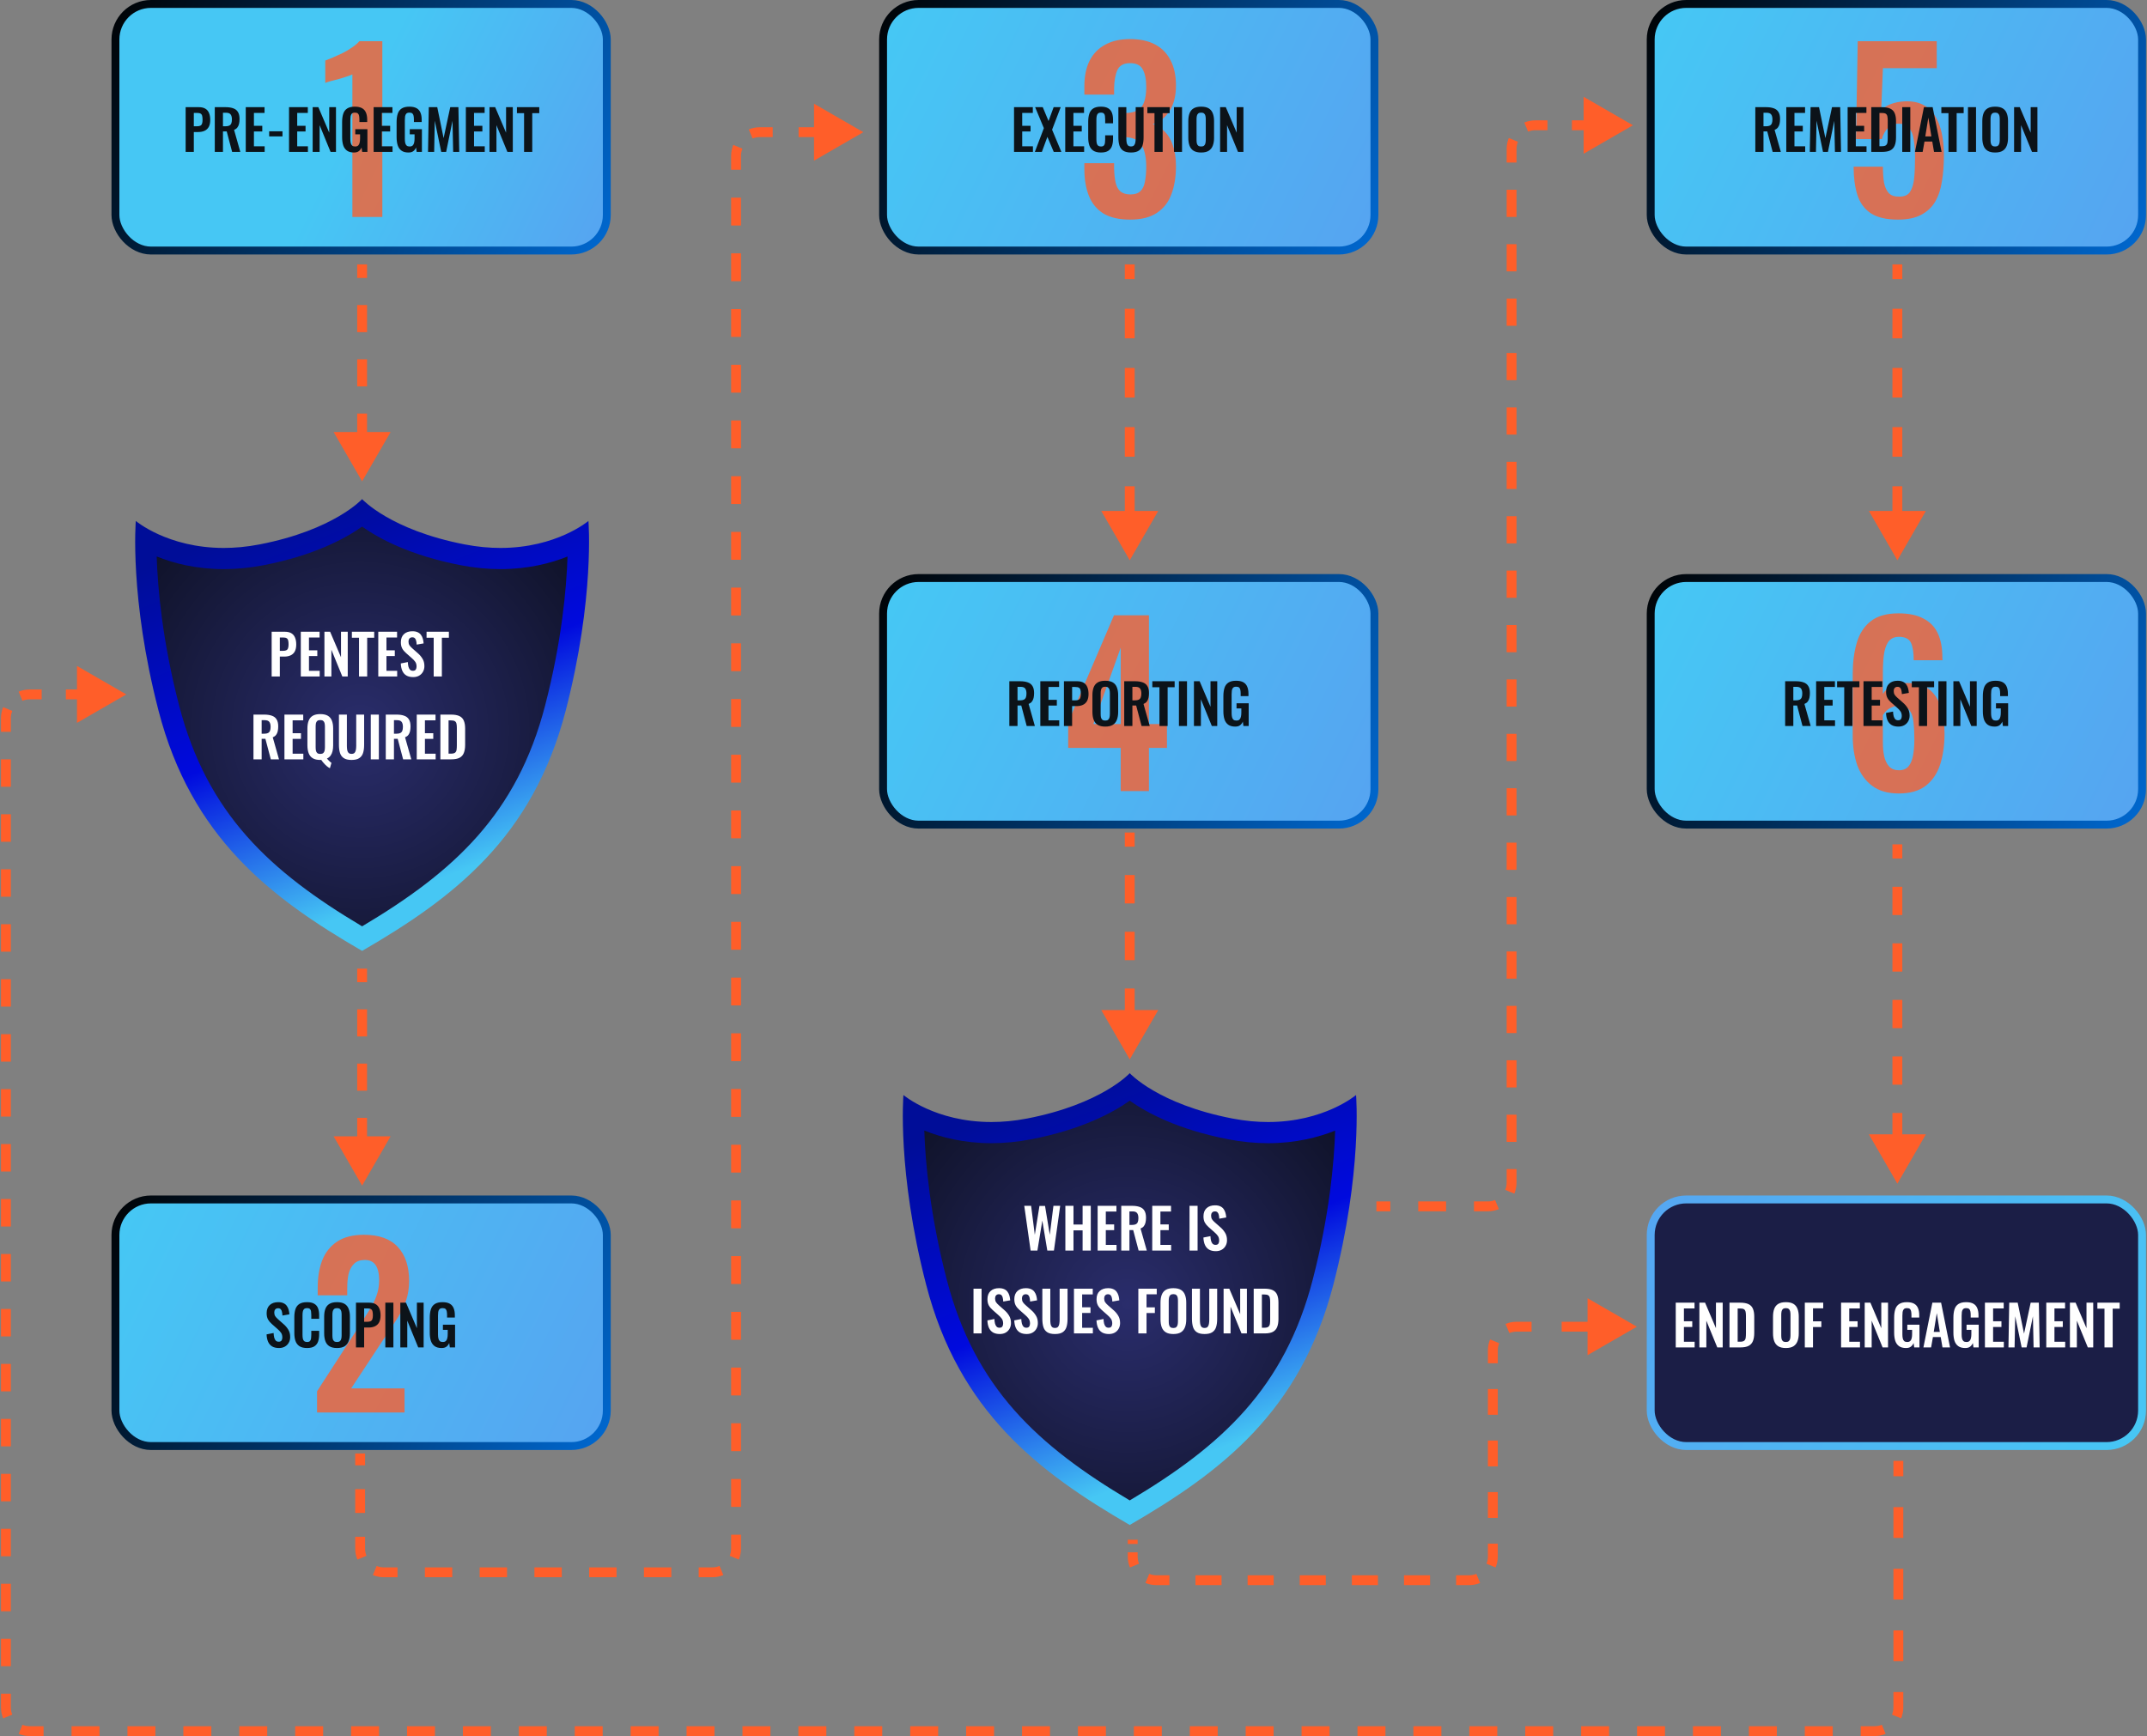 <svg xmlns="http://www.w3.org/2000/svg" width="1088" height="880" viewBox="0 0 1088 880" fill="none"><rect x="0" y="0" width="1088" height="880" fill="#808080" stroke="none"/><rect x="58.5" y="2" width="249" height="125" rx="18" fill="url(#paint0_linear_12905_5025)" stroke="url(#paint1_linear_12905_5025)" stroke-width="4"></rect><rect x="447.5" y="2" width="249" height="125" rx="18" fill="url(#paint2_linear_12905_5025)" stroke="url(#paint3_linear_12905_5025)" stroke-width="4"></rect><rect x="836.5" y="2" width="249" height="125" rx="18" fill="url(#paint4_linear_12905_5025)" stroke="url(#paint5_linear_12905_5025)" stroke-width="4"></rect><rect x="836.5" y="293" width="249" height="125" rx="18" fill="url(#paint6_linear_12905_5025)" stroke="url(#paint7_linear_12905_5025)" stroke-width="4"></rect><rect x="836.5" y="608" width="249" height="125" rx="18" fill="#1B1E46" stroke="url(#paint8_linear_12905_5025)" stroke-width="4"></rect><rect x="447.5" y="293" width="249" height="125" rx="18" fill="url(#paint9_linear_12905_5025)" stroke="url(#paint10_linear_12905_5025)" stroke-width="4"></rect><rect x="58.5" y="608" width="249" height="125" rx="18" fill="url(#paint11_linear_12905_5025)" stroke="url(#paint12_linear_12905_5025)" stroke-width="4"></rect><path opacity="0.77" d="M178.572 110V37.73C178.132 37.95 177.252 38.28 175.932 38.72C174.685 39.16 173.292 39.6 171.752 40.04C170.212 40.407 168.782 40.773 167.462 41.14C166.215 41.507 165.335 41.8 164.822 42.02V30.69C165.849 30.323 167.132 29.81 168.672 29.15C170.212 28.49 171.825 27.757 173.512 26.95C175.272 26.07 176.885 25.117 178.352 24.09C179.892 23.063 181.139 22 182.092 20.9H193.752V110H178.572Z" fill="#FF5E29"></path><path opacity="0.77" d="M572.715 111.32C567.142 111.32 562.632 110.293 559.185 108.24C555.812 106.113 553.355 103.143 551.815 99.33C550.275 95.443 549.505 90.933 549.505 85.8V82.72H564.575C564.575 82.94 564.575 83.307 564.575 83.82C564.575 84.333 564.575 84.847 564.575 85.36C564.648 88.147 564.905 90.53 565.345 92.51C565.785 94.49 566.592 95.993 567.765 97.02C569.012 98.047 570.698 98.56 572.825 98.56C575.098 98.56 576.785 98.01 577.885 96.91C579.058 95.81 579.828 94.197 580.195 92.07C580.635 89.943 580.855 87.413 580.855 84.48C580.855 79.933 580.122 76.377 578.655 73.81C577.262 71.17 574.512 69.74 570.405 69.52C570.258 69.52 569.892 69.52 569.305 69.52C568.792 69.52 568.315 69.52 567.875 69.52V57.31C568.242 57.31 568.608 57.31 568.975 57.31C569.415 57.31 569.818 57.31 570.185 57.31C574.218 57.237 577.005 56.173 578.545 54.12C580.085 51.993 580.855 48.62 580.855 44C580.855 40.26 580.268 37.327 579.095 35.2C577.995 33.073 575.832 32.01 572.605 32.01C569.452 32.01 567.325 33.183 566.225 35.53C565.198 37.877 564.648 40.92 564.575 44.66C564.575 45.173 564.575 45.723 564.575 46.31C564.575 46.823 564.575 47.373 564.575 47.96H549.505V43.67C549.505 38.61 550.385 34.32 552.145 30.8C553.978 27.207 556.618 24.493 560.065 22.66C563.512 20.753 567.692 19.8 572.605 19.8C577.665 19.8 581.918 20.717 585.365 22.55C588.812 24.383 591.415 27.06 593.175 30.58C595.008 34.027 595.925 38.28 595.925 43.34C595.925 48.62 594.825 52.947 592.625 56.32C590.425 59.693 587.602 61.893 584.155 62.92C586.502 63.653 588.555 64.937 590.315 66.77C592.075 68.53 593.432 70.877 594.385 73.81C595.412 76.67 595.925 80.153 595.925 84.26C595.925 89.613 595.155 94.343 593.615 98.45C592.148 102.483 589.692 105.637 586.245 107.91C582.872 110.183 578.362 111.32 572.715 111.32Z" fill="#FF5E29"></path><path opacity="0.77" d="M961.766 111.32C955.826 111.32 951.206 110.22 947.906 108.02C944.679 105.82 942.443 102.703 941.196 98.67C939.949 94.637 939.326 89.907 939.326 84.48H954.176C954.176 87.487 954.359 90.163 954.726 92.51C955.166 94.783 955.973 96.58 957.146 97.9C958.393 99.147 960.189 99.733 962.536 99.66C965.103 99.66 966.899 98.853 967.926 97.24C969.026 95.553 969.723 93.243 970.016 90.31C970.309 87.303 970.456 83.82 970.456 79.86C970.456 76.413 970.236 73.407 969.796 70.84C969.429 68.273 968.659 66.293 967.486 64.9C966.313 63.433 964.479 62.7 961.986 62.7C959.859 62.7 958.099 63.433 956.706 64.9C955.313 66.293 954.286 68.163 953.626 70.51H940.536L941.416 20.9H981.456V34.54H954.176L953.296 55.99C954.396 54.67 955.973 53.607 958.026 52.8C960.153 51.993 962.499 51.517 965.066 51.37C969.759 51.15 973.573 52.14 976.506 54.34C979.439 56.54 981.603 59.73 982.996 63.91C984.389 68.09 985.086 73.077 985.086 78.87C985.086 83.563 984.756 87.89 984.096 91.85C983.509 95.81 982.373 99.257 980.686 102.19C978.999 105.05 976.616 107.287 973.536 108.9C970.529 110.513 966.606 111.32 961.766 111.32Z" fill="#FF5E29"></path><path opacity="0.77" d="M962.188 402.21C956.688 402.21 952.215 400.927 948.768 398.36C945.322 395.793 942.792 392.31 941.178 387.91C939.638 383.437 938.868 378.45 938.868 372.95V341.71C938.868 335.917 939.528 330.71 940.848 326.09C942.168 321.397 944.515 317.693 947.888 314.98C951.262 312.267 955.992 310.91 962.078 310.91C967.285 310.91 971.502 311.79 974.728 313.55C978.028 315.237 980.448 317.73 981.988 321.03C983.528 324.33 984.298 328.4 984.298 333.24C984.298 333.46 984.298 333.717 984.298 334.01C984.372 334.23 984.408 334.45 984.408 334.67H969.778C969.778 330.71 969.302 327.74 968.348 325.76C967.395 323.78 965.342 322.79 962.188 322.79C960.282 322.79 958.742 323.377 957.568 324.55C956.395 325.723 955.515 327.667 954.928 330.38C954.415 333.02 954.158 336.577 954.158 341.05V351.72C955.185 350.033 956.725 348.713 958.778 347.76C960.905 346.733 963.362 346.22 966.148 346.22C970.988 346.147 974.802 347.21 977.588 349.41C980.375 351.61 982.355 354.653 983.528 358.54C984.775 362.427 985.398 366.863 985.398 371.85C985.398 377.643 984.665 382.85 983.198 387.47C981.732 392.017 979.312 395.61 975.938 398.25C972.565 400.89 967.982 402.21 962.188 402.21ZM962.298 390.44C964.425 390.44 966.038 389.78 967.138 388.46C968.238 387.14 969.008 385.307 969.448 382.96C969.888 380.613 970.108 377.863 970.108 374.71C970.108 371.483 969.962 368.623 969.668 366.13C969.448 363.563 968.788 361.547 967.688 360.08C966.588 358.54 964.755 357.77 962.188 357.77C960.942 357.77 959.768 358.027 958.668 358.54C957.642 358.98 956.725 359.567 955.918 360.3C955.185 361.033 954.598 361.767 954.158 362.5V376.47C954.158 378.963 954.378 381.273 954.818 383.4C955.332 385.527 956.175 387.25 957.348 388.57C958.595 389.817 960.245 390.44 962.298 390.44Z" fill="#FF5E29"></path><path opacity="0.77" d="M567.925 401V379.11H541.305V366.13L564.515 311.9H582.225V367.01H591.355V379.11H582.225V401H567.925ZM554.065 367.01H567.925V328.29L554.065 367.01Z" fill="#FF5E29"></path><path opacity="0.77" d="M160.671 716V705.22L182.671 671.23C184.284 668.737 185.788 666.353 187.181 664.08C188.648 661.807 189.821 659.46 190.701 657.04C191.654 654.547 192.131 651.833 192.131 648.9C192.131 645.6 191.544 643.07 190.371 641.31C189.198 639.55 187.364 638.67 184.871 638.67C182.524 638.67 180.691 639.33 179.371 640.65C178.051 641.97 177.134 643.693 176.621 645.82C176.181 647.947 175.961 650.293 175.961 652.86V656.6H161.001V652.64C161.001 647.36 161.771 642.74 163.311 638.78C164.924 634.747 167.454 631.593 170.901 629.32C174.348 627.047 178.858 625.91 184.431 625.91C192.058 625.91 197.778 627.963 201.591 632.07C205.404 636.177 207.311 641.897 207.311 649.23C207.311 652.897 206.798 656.233 205.771 659.24C204.744 662.173 203.388 664.997 201.701 667.71C200.014 670.423 198.181 673.21 196.201 676.07L177.941 703.79H205.001V716H160.671Z" fill="#FF5E29"></path><path d="M94.077 77V54.32H100.741C102.104 54.32 103.205 54.572 104.045 55.076C104.904 55.58 105.529 56.317 105.921 57.288C106.332 58.24 106.537 59.397 106.537 60.76C106.537 62.235 106.285 63.429 105.781 64.344C105.277 65.24 104.568 65.893 103.653 66.304C102.757 66.715 101.693 66.92 100.461 66.92H98.221V77H94.077ZM98.221 64.008H99.789C100.536 64.008 101.114 63.905 101.525 63.7C101.954 63.476 102.244 63.131 102.393 62.664C102.561 62.179 102.645 61.535 102.645 60.732C102.645 59.911 102.58 59.248 102.449 58.744C102.337 58.221 102.076 57.839 101.665 57.596C101.273 57.353 100.648 57.232 99.789 57.232H98.221V64.008ZM108.843 77V54.32H114.275C115.805 54.32 117.093 54.507 118.139 54.88C119.203 55.235 120.005 55.851 120.547 56.728C121.107 57.605 121.387 58.8 121.387 60.312C121.387 61.227 121.303 62.048 121.135 62.776C120.967 63.504 120.677 64.129 120.267 64.652C119.875 65.156 119.324 65.548 118.615 65.828L121.779 77H117.635L114.891 66.612H112.987V77H108.843ZM112.987 64.008H114.275C115.077 64.008 115.712 63.896 116.179 63.672C116.664 63.429 117.009 63.056 117.215 62.552C117.42 62.029 117.523 61.367 117.523 60.564C117.523 59.425 117.308 58.576 116.879 58.016C116.468 57.437 115.675 57.148 114.499 57.148H112.987V64.008ZM124.538 77V54.32H134.058V57.232H128.682V63.756H132.91V66.64H128.682V74.144H134.114V77H124.538ZM136.403 69.132V66.556H143.151V69.132H136.403ZM146.468 77V54.32H155.988V57.232H150.612V63.756H154.84V66.64H150.612V74.144H156.044V77H146.468ZM158.444 77V54.32H161.328L166.844 67.256V54.32H170.26V77H167.516L161.972 63.448V77H158.444ZM179.386 77.308C177.893 77.308 176.707 76.991 175.83 76.356C174.953 75.721 174.318 74.825 173.926 73.668C173.553 72.492 173.366 71.111 173.366 69.524V61.908C173.366 60.284 173.553 58.884 173.926 57.708C174.299 56.532 174.953 55.636 175.886 55.02C176.838 54.385 178.145 54.068 179.806 54.068C181.355 54.068 182.587 54.329 183.502 54.852C184.417 55.375 185.07 56.131 185.462 57.12C185.873 58.091 186.078 59.276 186.078 60.676V61.852H182.13V60.564C182.13 59.836 182.074 59.211 181.962 58.688C181.869 58.165 181.663 57.773 181.346 57.512C181.047 57.232 180.553 57.092 179.862 57.092C179.134 57.092 178.602 57.269 178.266 57.624C177.949 57.979 177.743 58.445 177.65 59.024C177.575 59.603 177.538 60.237 177.538 60.928V70.42C177.538 71.204 177.603 71.885 177.734 72.464C177.865 73.043 178.107 73.491 178.462 73.808C178.817 74.107 179.321 74.256 179.974 74.256C180.646 74.256 181.159 74.088 181.514 73.752C181.869 73.416 182.111 72.949 182.242 72.352C182.391 71.755 182.466 71.045 182.466 70.224V68.096H180.03V65.492H186.19V77H183.53L183.222 74.76C182.923 75.507 182.466 76.123 181.85 76.608C181.253 77.075 180.431 77.308 179.386 77.308ZM189.343 77V54.32H198.863V57.232H193.487V63.756H197.715V66.64H193.487V74.144H198.919V77H189.343ZM207.003 77.308C205.51 77.308 204.325 76.991 203.447 76.356C202.57 75.721 201.935 74.825 201.543 73.668C201.17 72.492 200.983 71.111 200.983 69.524V61.908C200.983 60.284 201.17 58.884 201.543 57.708C201.917 56.532 202.57 55.636 203.503 55.02C204.455 54.385 205.762 54.068 207.423 54.068C208.973 54.068 210.205 54.329 211.119 54.852C212.034 55.375 212.687 56.131 213.079 57.12C213.49 58.091 213.695 59.276 213.695 60.676V61.852H209.747V60.564C209.747 59.836 209.691 59.211 209.579 58.688C209.486 58.165 209.281 57.773 208.963 57.512C208.665 57.232 208.17 57.092 207.479 57.092C206.751 57.092 206.219 57.269 205.883 57.624C205.566 57.979 205.361 58.445 205.267 59.024C205.193 59.603 205.155 60.237 205.155 60.928V70.42C205.155 71.204 205.221 71.885 205.351 72.464C205.482 73.043 205.725 73.491 206.079 73.808C206.434 74.107 206.938 74.256 207.591 74.256C208.263 74.256 208.777 74.088 209.131 73.752C209.486 73.416 209.729 72.949 209.859 72.352C210.009 71.755 210.083 71.045 210.083 70.224V68.096H207.647V65.492H213.807V77H211.147L210.839 74.76C210.541 75.507 210.083 76.123 209.467 76.608C208.87 77.075 208.049 77.308 207.003 77.308ZM216.904 77L217.296 54.32H221.58L224.8 70.028L228.16 54.32H232.304L232.724 77H229.644L229.308 61.236L226.088 77H223.596L220.32 61.18L220.012 77H216.904ZM236.073 77V54.32H245.593V57.232H240.217V63.756H244.445V66.64H240.217V74.144H245.649V77H236.073ZM248.05 77V54.32H250.934L256.45 67.256V54.32H259.866V77H257.122L251.578 63.448V77H248.05ZM265.576 77V57.372H261.964V54.32H273.276V57.372H269.72V77H265.576Z" fill="#0C1319"></path><path d="M513.866 77V54.32H523.386V57.232H518.01V63.756H522.238V66.64H518.01V74.144H523.442V77H513.866ZM524.415 77L528.979 64.96L524.555 54.32H528.419L531.359 61.348L533.935 54.32H537.519L533.151 65.744L537.855 77H533.991L530.771 69.384L527.971 77H524.415ZM539.815 77V54.32H549.335V57.232H543.959V63.756H548.187V66.64H543.959V74.144H549.391V77H539.815ZM557.896 77.308C556.235 77.308 554.928 76.981 553.976 76.328C553.043 75.675 552.389 74.788 552.016 73.668C551.643 72.529 551.456 71.223 551.456 69.748V61.656C551.456 60.107 551.643 58.763 552.016 57.624C552.389 56.485 553.043 55.608 553.976 54.992C554.928 54.376 556.235 54.068 557.896 54.068C559.464 54.068 560.687 54.339 561.564 54.88C562.46 55.403 563.095 56.159 563.468 57.148C563.841 58.137 564.028 59.285 564.028 60.592V62.496H560.052V60.536C560.052 59.901 560.015 59.323 559.94 58.8C559.884 58.277 559.707 57.867 559.408 57.568C559.128 57.251 558.633 57.092 557.924 57.092C557.215 57.092 556.692 57.26 556.356 57.596C556.039 57.913 555.833 58.352 555.74 58.912C555.647 59.453 555.6 60.069 555.6 60.76V70.616C555.6 71.437 555.665 72.119 555.796 72.66C555.927 73.183 556.16 73.584 556.496 73.864C556.851 74.125 557.327 74.256 557.924 74.256C558.615 74.256 559.1 74.097 559.38 73.78C559.679 73.444 559.865 73.005 559.94 72.464C560.015 71.923 560.052 71.316 560.052 70.644V68.6H564.028V70.42C564.028 71.764 563.851 72.959 563.496 74.004C563.141 75.031 562.516 75.843 561.62 76.44C560.743 77.019 559.501 77.308 557.896 77.308ZM573.129 77.308C571.449 77.308 570.142 77 569.209 76.384C568.276 75.768 567.632 74.891 567.277 73.752C566.922 72.613 566.745 71.251 566.745 69.664V54.32H570.777V70.14C570.777 70.849 570.824 71.521 570.917 72.156C571.01 72.772 571.225 73.276 571.561 73.668C571.916 74.041 572.438 74.228 573.129 74.228C573.857 74.228 574.38 74.041 574.697 73.668C575.033 73.276 575.248 72.772 575.341 72.156C575.453 71.521 575.509 70.849 575.509 70.14V54.32H579.513V69.664C579.513 71.251 579.336 72.613 578.981 73.752C578.626 74.891 577.982 75.768 577.049 76.384C576.134 77 574.828 77.308 573.129 77.308ZM585.04 77V57.372H581.428V54.32H592.74V57.372H589.184V77H585.04ZM594.916 77V54.32H599.004V77H594.916ZM608.675 77.308C607.069 77.308 605.791 77.009 604.839 76.412C603.887 75.815 603.205 74.956 602.795 73.836C602.384 72.716 602.179 71.391 602.179 69.86V61.376C602.179 59.845 602.384 58.539 602.795 57.456C603.205 56.355 603.887 55.515 604.839 54.936C605.791 54.357 607.069 54.068 608.675 54.068C610.317 54.068 611.605 54.357 612.539 54.936C613.491 55.515 614.172 56.355 614.583 57.456C615.012 58.539 615.227 59.845 615.227 61.376V69.888C615.227 71.4 615.012 72.716 614.583 73.836C614.172 74.937 613.491 75.796 612.539 76.412C611.605 77.009 610.317 77.308 608.675 77.308ZM608.675 74.256C609.365 74.256 609.869 74.107 610.187 73.808C610.523 73.509 610.747 73.099 610.859 72.576C610.971 72.053 611.027 71.484 611.027 70.868V60.424C611.027 59.789 610.971 59.22 610.859 58.716C610.747 58.212 610.523 57.82 610.187 57.54C609.869 57.241 609.365 57.092 608.675 57.092C608.021 57.092 607.527 57.241 607.191 57.54C606.855 57.82 606.631 58.212 606.519 58.716C606.407 59.22 606.351 59.789 606.351 60.424V70.868C606.351 71.484 606.397 72.053 606.491 72.576C606.603 73.099 606.827 73.509 607.163 73.808C607.499 74.107 608.003 74.256 608.675 74.256ZM618.292 77V54.32H621.176L626.692 67.256V54.32H630.108V77H627.364L621.82 63.448V77H618.292Z" fill="#0C1319"></path><path d="M889.509 77V54.32H894.941C896.471 54.32 897.759 54.507 898.805 54.88C899.869 55.235 900.671 55.851 901.213 56.728C901.773 57.605 902.053 58.8 902.053 60.312C902.053 61.227 901.969 62.048 901.801 62.776C901.633 63.504 901.343 64.129 900.933 64.652C900.541 65.156 899.99 65.548 899.281 65.828L902.445 77H898.301L895.557 66.612H893.653V77H889.509ZM893.653 64.008H894.941C895.743 64.008 896.378 63.896 896.845 63.672C897.33 63.429 897.675 63.056 897.881 62.552C898.086 62.029 898.189 61.367 898.189 60.564C898.189 59.425 897.974 58.576 897.545 58.016C897.134 57.437 896.341 57.148 895.165 57.148H893.653V64.008ZM905.204 77V54.32H914.724V57.232H909.348V63.756H913.576V66.64H909.348V74.144H914.78V77H905.204ZM917.125 77L917.517 54.32H921.801L925.021 70.028L928.381 54.32H932.525L932.945 77H929.865L929.529 61.236L926.309 77H923.817L920.541 61.18L920.233 77H917.125ZM936.294 77V54.32H945.814V57.232H940.438V63.756H944.666V66.64H940.438V74.144H945.87V77H936.294ZM948.271 77V54.32H953.619C955.467 54.32 956.904 54.572 957.931 55.076C958.976 55.58 959.713 56.355 960.143 57.4C960.591 58.445 960.815 59.771 960.815 61.376V69.664C960.815 71.307 960.591 72.679 960.143 73.78C959.713 74.863 958.985 75.675 957.959 76.216C956.951 76.739 955.56 77 953.787 77H948.271ZM952.415 74.116H953.675C954.627 74.116 955.308 73.948 955.719 73.612C956.129 73.276 956.381 72.791 956.475 72.156C956.568 71.503 956.615 70.709 956.615 69.776V61.096C956.615 60.181 956.549 59.444 956.419 58.884C956.288 58.324 956.017 57.913 955.607 57.652C955.196 57.391 954.533 57.26 953.619 57.26H952.415V74.116ZM963.968 77V54.32H968.056V77H963.968ZM970.419 77L974.955 54.32H979.379L983.915 77H980.079L979.183 71.764H975.235L974.311 77H970.419ZM975.655 69.132H978.735L977.195 59.612L975.655 69.132ZM987.398 77V57.372H983.786V54.32H995.098V57.372H991.542V77H987.398ZM997.273 77V54.32H1001.36V77H997.273ZM1011.03 77.308C1009.43 77.308 1008.15 77.009 1007.2 76.412C1006.24 75.815 1005.56 74.956 1005.15 73.836C1004.74 72.716 1004.54 71.391 1004.54 69.86V61.376C1004.54 59.845 1004.74 58.539 1005.15 57.456C1005.56 56.355 1006.24 55.515 1007.2 54.936C1008.15 54.357 1009.43 54.068 1011.03 54.068C1012.67 54.068 1013.96 54.357 1014.9 54.936C1015.85 55.515 1016.53 56.355 1016.94 57.456C1017.37 58.539 1017.58 59.845 1017.58 61.376V69.888C1017.58 71.4 1017.37 72.716 1016.94 73.836C1016.53 74.937 1015.85 75.796 1014.9 76.412C1013.96 77.009 1012.67 77.308 1011.03 77.308ZM1011.03 74.256C1011.72 74.256 1012.23 74.107 1012.54 73.808C1012.88 73.509 1013.1 73.099 1013.22 72.576C1013.33 72.053 1013.38 71.484 1013.38 70.868V60.424C1013.38 59.789 1013.33 59.22 1013.22 58.716C1013.1 58.212 1012.88 57.82 1012.54 57.54C1012.23 57.241 1011.72 57.092 1011.03 57.092C1010.38 57.092 1009.88 57.241 1009.55 57.54C1009.21 57.82 1008.99 58.212 1008.88 58.716C1008.76 59.22 1008.71 59.789 1008.71 60.424V70.868C1008.71 71.484 1008.75 72.053 1008.85 72.576C1008.96 73.099 1009.18 73.509 1009.52 73.808C1009.86 74.107 1010.36 74.256 1011.03 74.256ZM1020.65 77V54.32H1023.53L1029.05 67.256V54.32H1032.47V77H1029.72L1024.18 63.448V77H1020.65Z" fill="#0C1319"></path><path d="M904.63 368V345.32H910.062C911.593 345.32 912.881 345.507 913.926 345.88C914.99 346.235 915.793 346.851 916.334 347.728C916.894 348.605 917.174 349.8 917.174 351.312C917.174 352.227 917.09 353.048 916.922 353.776C916.754 354.504 916.465 355.129 916.054 355.652C915.662 356.156 915.111 356.548 914.402 356.828L917.566 368H913.422L910.678 357.612H908.774V368H904.63ZM908.774 355.008H910.062C910.865 355.008 911.499 354.896 911.966 354.672C912.451 354.429 912.797 354.056 913.002 353.552C913.207 353.029 913.31 352.367 913.31 351.564C913.31 350.425 913.095 349.576 912.666 349.016C912.255 348.437 911.462 348.148 910.286 348.148H908.774V355.008ZM920.325 368V345.32H929.845V348.232H924.469V354.756H928.697V357.64H924.469V365.144H929.901V368H920.325ZM934.57 368V348.372H930.958V345.32H942.27V348.372H938.714V368H934.57ZM944.333 368V345.32H953.853V348.232H948.477V354.756H952.705V357.64H948.477V365.144H953.909V368H944.333ZM962.022 368.308C960.659 368.308 959.52 368.047 958.606 367.524C957.691 366.983 957 366.199 956.534 365.172C956.067 364.145 955.806 362.885 955.75 361.392L959.306 360.692C959.343 361.569 959.446 362.344 959.614 363.016C959.8 363.688 960.071 364.211 960.426 364.584C960.799 364.939 961.284 365.116 961.882 365.116C962.554 365.116 963.03 364.92 963.31 364.528C963.59 364.117 963.73 363.604 963.73 362.988C963.73 361.999 963.506 361.187 963.058 360.552C962.61 359.917 962.012 359.283 961.266 358.648L958.41 356.128C957.607 355.437 956.963 354.672 956.478 353.832C956.011 352.973 955.778 351.919 955.778 350.668C955.778 348.876 956.3 347.495 957.346 346.524C958.391 345.553 959.819 345.068 961.63 345.068C962.694 345.068 963.58 345.236 964.29 345.572C964.999 345.889 965.559 346.337 965.97 346.916C966.399 347.495 966.716 348.157 966.922 348.904C967.127 349.632 967.258 350.407 967.314 351.228L963.786 351.844C963.748 351.135 963.664 350.5 963.534 349.94C963.422 349.38 963.207 348.941 962.89 348.624C962.591 348.307 962.143 348.148 961.546 348.148C960.93 348.148 960.454 348.353 960.118 348.764C959.8 349.156 959.642 349.651 959.642 350.248C959.642 351.013 959.8 351.648 960.118 352.152C960.435 352.637 960.892 353.141 961.49 353.664L964.318 356.156C965.251 356.94 966.044 357.864 966.698 358.928C967.37 359.973 967.706 361.243 967.706 362.736C967.706 363.819 967.463 364.78 966.978 365.62C966.511 366.46 965.848 367.123 964.99 367.608C964.15 368.075 963.16 368.308 962.022 368.308ZM972.414 368V348.372H968.802V345.32H980.114V348.372H976.558V368H972.414ZM982.289 368V345.32H986.377V368H982.289ZM989.888 368V345.32H992.772L998.288 358.256V345.32H1001.7V368H998.96L993.416 354.448V368H989.888ZM1010.83 368.308C1009.34 368.308 1008.15 367.991 1007.27 367.356C1006.4 366.721 1005.76 365.825 1005.37 364.668C1005 363.492 1004.81 362.111 1004.81 360.524V352.908C1004.81 351.284 1005 349.884 1005.37 348.708C1005.74 347.532 1006.4 346.636 1007.33 346.02C1008.28 345.385 1009.59 345.068 1011.25 345.068C1012.8 345.068 1014.03 345.329 1014.95 345.852C1015.86 346.375 1016.51 347.131 1016.91 348.12C1017.32 349.091 1017.52 350.276 1017.52 351.676V352.852H1013.57V351.564C1013.57 350.836 1013.52 350.211 1013.41 349.688C1013.31 349.165 1013.11 348.773 1012.79 348.512C1012.49 348.232 1012 348.092 1011.31 348.092C1010.58 348.092 1010.05 348.269 1009.71 348.624C1009.39 348.979 1009.19 349.445 1009.09 350.024C1009.02 350.603 1008.98 351.237 1008.98 351.928V361.42C1008.98 362.204 1009.05 362.885 1009.18 363.464C1009.31 364.043 1009.55 364.491 1009.91 364.808C1010.26 365.107 1010.76 365.256 1011.42 365.256C1012.09 365.256 1012.6 365.088 1012.96 364.752C1013.31 364.416 1013.55 363.949 1013.69 363.352C1013.83 362.755 1013.91 362.045 1013.91 361.224V359.096H1011.47V356.492H1017.63V368H1014.97L1014.67 365.76C1014.37 366.507 1013.91 367.123 1013.29 367.608C1012.7 368.075 1011.87 368.308 1010.83 368.308Z" fill="#0C1319"></path><path d="M849.19 683V660.32H858.71V663.232H853.334V669.756H857.562V672.64H853.334V680.144H858.766V683H849.19ZM861.167 683V660.32H864.051L869.567 673.256V660.32H872.983V683H870.239L864.695 669.448V683H861.167ZM876.425 683V660.32H881.773C883.621 660.32 885.058 660.572 886.085 661.076C887.13 661.58 887.867 662.355 888.297 663.4C888.745 664.445 888.969 665.771 888.969 667.376V675.664C888.969 677.307 888.745 678.679 888.297 679.78C887.867 680.863 887.139 681.675 886.113 682.216C885.105 682.739 883.714 683 881.941 683H876.425ZM880.569 680.116H881.829C882.781 680.116 883.462 679.948 883.873 679.612C884.283 679.276 884.535 678.791 884.629 678.156C884.722 677.503 884.769 676.709 884.769 675.776V667.096C884.769 666.181 884.703 665.444 884.573 664.884C884.442 664.324 884.171 663.913 883.761 663.652C883.35 663.391 882.687 663.26 881.773 663.26H880.569V680.116ZM904.979 683.308C903.374 683.308 902.095 683.009 901.143 682.412C900.191 681.815 899.51 680.956 899.099 679.836C898.689 678.716 898.483 677.391 898.483 675.86V667.376C898.483 665.845 898.689 664.539 899.099 663.456C899.51 662.355 900.191 661.515 901.143 660.936C902.095 660.357 903.374 660.068 904.979 660.068C906.622 660.068 907.91 660.357 908.843 660.936C909.795 661.515 910.477 662.355 910.887 663.456C911.317 664.539 911.531 665.845 911.531 667.376V675.888C911.531 677.4 911.317 678.716 910.887 679.836C910.477 680.937 909.795 681.796 908.843 682.412C907.91 683.009 906.622 683.308 904.979 683.308ZM904.979 680.256C905.67 680.256 906.174 680.107 906.491 679.808C906.827 679.509 907.051 679.099 907.163 678.576C907.275 678.053 907.331 677.484 907.331 676.868V666.424C907.331 665.789 907.275 665.22 907.163 664.716C907.051 664.212 906.827 663.82 906.491 663.54C906.174 663.241 905.67 663.092 904.979 663.092C904.326 663.092 903.831 663.241 903.495 663.54C903.159 663.82 902.935 664.212 902.823 664.716C902.711 665.22 902.655 665.789 902.655 666.424V676.868C902.655 677.484 902.702 678.053 902.795 678.576C902.907 679.099 903.131 679.509 903.467 679.808C903.803 680.107 904.307 680.256 904.979 680.256ZM914.597 683V660.32H923.921V663.176H918.741V669.784H922.969V672.668H918.741V683H914.597ZM932.972 683V660.32H942.492V663.232H937.116V669.756H941.344V672.64H937.116V680.144H942.548V683H932.972ZM944.948 683V660.32H947.832L953.348 673.256V660.32H956.764V683H954.02L948.476 669.448V683H944.948ZM965.89 683.308C964.397 683.308 963.211 682.991 962.334 682.356C961.457 681.721 960.822 680.825 960.43 679.668C960.057 678.492 959.87 677.111 959.87 675.524V667.908C959.87 666.284 960.057 664.884 960.43 663.708C960.803 662.532 961.457 661.636 962.39 661.02C963.342 660.385 964.649 660.068 966.31 660.068C967.859 660.068 969.091 660.329 970.006 660.852C970.921 661.375 971.574 662.131 971.966 663.12C972.377 664.091 972.582 665.276 972.582 666.676V667.852H968.634V666.564C968.634 665.836 968.578 665.211 968.466 664.688C968.373 664.165 968.167 663.773 967.85 663.512C967.551 663.232 967.057 663.092 966.366 663.092C965.638 663.092 965.106 663.269 964.77 663.624C964.453 663.979 964.247 664.445 964.154 665.024C964.079 665.603 964.042 666.237 964.042 666.928V676.42C964.042 677.204 964.107 677.885 964.238 678.464C964.369 679.043 964.611 679.491 964.966 679.808C965.321 680.107 965.825 680.256 966.478 680.256C967.15 680.256 967.663 680.088 968.018 679.752C968.373 679.416 968.615 678.949 968.746 678.352C968.895 677.755 968.97 677.045 968.97 676.224V674.096H966.534V671.492H972.694V683H970.034L969.726 680.76C969.427 681.507 968.97 682.123 968.354 682.608C967.757 683.075 966.935 683.308 965.89 683.308ZM974.699 683L979.235 660.32H983.659L988.195 683H984.359L983.463 677.764H979.515L978.591 683H974.699ZM979.935 675.132H983.015L981.475 665.612L979.935 675.132ZM995.913 683.308C994.42 683.308 993.235 682.991 992.357 682.356C991.48 681.721 990.845 680.825 990.453 679.668C990.08 678.492 989.893 677.111 989.893 675.524V667.908C989.893 666.284 990.08 664.884 990.453 663.708C990.827 662.532 991.48 661.636 992.413 661.02C993.365 660.385 994.672 660.068 996.333 660.068C997.883 660.068 999.115 660.329 1000.03 660.852C1000.94 661.375 1001.6 662.131 1001.99 663.12C1002.4 664.091 1002.61 665.276 1002.61 666.676V667.852H998.657V666.564C998.657 665.836 998.601 665.211 998.489 664.688C998.396 664.165 998.191 663.773 997.873 663.512C997.575 663.232 997.08 663.092 996.389 663.092C995.661 663.092 995.129 663.269 994.793 663.624C994.476 663.979 994.271 664.445 994.177 665.024C994.103 665.603 994.065 666.237 994.065 666.928V676.42C994.065 677.204 994.131 677.885 994.261 678.464C994.392 679.043 994.635 679.491 994.989 679.808C995.344 680.107 995.848 680.256 996.501 680.256C997.173 680.256 997.687 680.088 998.041 679.752C998.396 679.416 998.639 678.949 998.769 678.352C998.919 677.755 998.993 677.045 998.993 676.224V674.096H996.557V671.492H1002.72V683H1000.06L999.749 680.76C999.451 681.507 998.993 682.123 998.377 682.608C997.78 683.075 996.959 683.308 995.913 683.308ZM1005.87 683V660.32H1015.39V663.232H1010.01V669.756H1014.24V672.64H1010.01V680.144H1015.45V683H1005.87ZM1017.79 683L1018.18 660.32H1022.47L1025.69 676.028L1029.05 660.32H1033.19L1033.61 683H1030.53L1030.19 667.236L1026.97 683H1024.48L1021.21 667.18L1020.9 683H1017.79ZM1036.96 683V660.32H1046.48V663.232H1041.1V669.756H1045.33V672.64H1041.1V680.144H1046.54V683H1036.96ZM1048.94 683V660.32H1051.82L1057.34 673.256V660.32H1060.75V683H1058.01L1052.46 669.448V683H1048.94ZM1066.46 683V663.372H1062.85V660.32H1074.16V663.372H1070.61V683H1066.46Z" fill="white"></path><path d="M511.487 368V345.32H516.919C518.45 345.32 519.738 345.507 520.783 345.88C521.847 346.235 522.65 346.851 523.191 347.728C523.751 348.605 524.031 349.8 524.031 351.312C524.031 352.227 523.947 353.048 523.779 353.776C523.611 354.504 523.322 355.129 522.911 355.652C522.519 356.156 521.969 356.548 521.259 356.828L524.423 368H520.279L517.535 357.612H515.631V368H511.487ZM515.631 355.008H516.919C517.722 355.008 518.357 354.896 518.823 354.672C519.309 354.429 519.654 354.056 519.859 353.552C520.065 353.029 520.167 352.367 520.167 351.564C520.167 350.425 519.953 349.576 519.523 349.016C519.113 348.437 518.319 348.148 517.143 348.148H515.631V355.008ZM527.183 368V345.32H536.703V348.232H531.327V354.756H535.555V357.64H531.327V365.144H536.759V368H527.183ZM539.159 368V345.32H545.823C547.186 345.32 548.287 345.572 549.127 346.076C549.986 346.58 550.611 347.317 551.003 348.288C551.414 349.24 551.619 350.397 551.619 351.76C551.619 353.235 551.367 354.429 550.863 355.344C550.359 356.24 549.65 356.893 548.735 357.304C547.839 357.715 546.775 357.92 545.543 357.92H543.303V368H539.159ZM543.303 355.008H544.871C545.618 355.008 546.197 354.905 546.607 354.7C547.037 354.476 547.326 354.131 547.475 353.664C547.643 353.179 547.727 352.535 547.727 351.732C547.727 350.911 547.662 350.248 547.531 349.744C547.419 349.221 547.158 348.839 546.747 348.596C546.355 348.353 545.73 348.232 544.871 348.232H543.303V355.008ZM560.085 368.308C558.479 368.308 557.201 368.009 556.249 367.412C555.297 366.815 554.615 365.956 554.205 364.836C553.794 363.716 553.589 362.391 553.589 360.86V352.376C553.589 350.845 553.794 349.539 554.205 348.456C554.615 347.355 555.297 346.515 556.249 345.936C557.201 345.357 558.479 345.068 560.085 345.068C561.727 345.068 563.015 345.357 563.949 345.936C564.901 346.515 565.582 347.355 565.993 348.456C566.422 349.539 566.637 350.845 566.637 352.376V360.888C566.637 362.4 566.422 363.716 565.993 364.836C565.582 365.937 564.901 366.796 563.949 367.412C563.015 368.009 561.727 368.308 560.085 368.308ZM560.085 365.256C560.775 365.256 561.279 365.107 561.597 364.808C561.933 364.509 562.157 364.099 562.269 363.576C562.381 363.053 562.437 362.484 562.437 361.868V351.424C562.437 350.789 562.381 350.22 562.269 349.716C562.157 349.212 561.933 348.82 561.597 348.54C561.279 348.241 560.775 348.092 560.085 348.092C559.431 348.092 558.937 348.241 558.601 348.54C558.265 348.82 558.041 349.212 557.929 349.716C557.817 350.22 557.761 350.789 557.761 351.424V361.868C557.761 362.484 557.807 363.053 557.901 363.576C558.013 364.099 558.237 364.509 558.573 364.808C558.909 365.107 559.413 365.256 560.085 365.256ZM569.702 368V345.32H575.134C576.665 345.32 577.953 345.507 578.998 345.88C580.062 346.235 580.865 346.851 581.406 347.728C581.966 348.605 582.246 349.8 582.246 351.312C582.246 352.227 582.162 353.048 581.994 353.776C581.826 354.504 581.537 355.129 581.126 355.652C580.734 356.156 580.183 356.548 579.474 356.828L582.638 368H578.494L575.75 357.612H573.846V368H569.702ZM573.846 355.008H575.134C575.937 355.008 576.571 354.896 577.038 354.672C577.523 354.429 577.869 354.056 578.074 353.552C578.279 353.029 578.382 352.367 578.382 351.564C578.382 350.425 578.167 349.576 577.738 349.016C577.327 348.437 576.534 348.148 575.358 348.148H573.846V355.008ZM587.556 368V348.372H583.944V345.32H595.256V348.372H591.7V368H587.556ZM597.431 368V345.32H601.519V368H597.431ZM605.03 368V345.32H607.914L613.43 358.256V345.32H616.846V368H614.102L608.558 354.448V368H605.03ZM625.972 368.308C624.479 368.308 623.293 367.991 622.416 367.356C621.539 366.721 620.904 365.825 620.512 364.668C620.139 363.492 619.952 362.111 619.952 360.524V352.908C619.952 351.284 620.139 349.884 620.512 348.708C620.885 347.532 621.539 346.636 622.472 346.02C623.424 345.385 624.731 345.068 626.392 345.068C627.941 345.068 629.173 345.329 630.088 345.852C631.003 346.375 631.656 347.131 632.048 348.12C632.459 349.091 632.664 350.276 632.664 351.676V352.852H628.716V351.564C628.716 350.836 628.66 350.211 628.548 349.688C628.455 349.165 628.249 348.773 627.932 348.512C627.633 348.232 627.139 348.092 626.448 348.092C625.72 348.092 625.188 348.269 624.852 348.624C624.535 348.979 624.329 349.445 624.236 350.024C624.161 350.603 624.124 351.237 624.124 351.928V361.42C624.124 362.204 624.189 362.885 624.32 363.464C624.451 364.043 624.693 364.491 625.048 364.808C625.403 365.107 625.907 365.256 626.56 365.256C627.232 365.256 627.745 365.088 628.1 364.752C628.455 364.416 628.697 363.949 628.828 363.352C628.977 362.755 629.052 362.045 629.052 361.224V359.096H626.616V356.492H632.776V368H630.116L629.808 365.76C629.509 366.507 629.052 367.123 628.436 367.608C627.839 368.075 627.017 368.308 625.972 368.308Z" fill="#0C1319"></path><path d="M141.365 683.308C140.003 683.308 138.864 683.047 137.949 682.524C137.035 681.983 136.344 681.199 135.877 680.172C135.411 679.145 135.149 677.885 135.093 676.392L138.649 675.692C138.687 676.569 138.789 677.344 138.957 678.016C139.144 678.688 139.415 679.211 139.769 679.584C140.143 679.939 140.628 680.116 141.225 680.116C141.897 680.116 142.373 679.92 142.653 679.528C142.933 679.117 143.073 678.604 143.073 677.988C143.073 676.999 142.849 676.187 142.401 675.552C141.953 674.917 141.356 674.283 140.609 673.648L137.753 671.128C136.951 670.437 136.307 669.672 135.821 668.832C135.355 667.973 135.121 666.919 135.121 665.668C135.121 663.876 135.644 662.495 136.689 661.524C137.735 660.553 139.163 660.068 140.973 660.068C142.037 660.068 142.924 660.236 143.633 660.572C144.343 660.889 144.903 661.337 145.313 661.916C145.743 662.495 146.06 663.157 146.265 663.904C146.471 664.632 146.601 665.407 146.657 666.228L143.129 666.844C143.092 666.135 143.008 665.5 142.877 664.94C142.765 664.38 142.551 663.941 142.233 663.624C141.935 663.307 141.487 663.148 140.889 663.148C140.273 663.148 139.797 663.353 139.461 663.764C139.144 664.156 138.985 664.651 138.985 665.248C138.985 666.013 139.144 666.648 139.461 667.152C139.779 667.637 140.236 668.141 140.833 668.664L143.661 671.156C144.595 671.94 145.388 672.864 146.041 673.928C146.713 674.973 147.049 676.243 147.049 677.736C147.049 678.819 146.807 679.78 146.321 680.62C145.855 681.46 145.192 682.123 144.333 682.608C143.493 683.075 142.504 683.308 141.365 683.308ZM155.593 683.308C153.932 683.308 152.625 682.981 151.673 682.328C150.74 681.675 150.087 680.788 149.713 679.668C149.34 678.529 149.153 677.223 149.153 675.748V667.656C149.153 666.107 149.34 664.763 149.713 663.624C150.087 662.485 150.74 661.608 151.673 660.992C152.625 660.376 153.932 660.068 155.593 660.068C157.161 660.068 158.384 660.339 159.261 660.88C160.157 661.403 160.792 662.159 161.165 663.148C161.539 664.137 161.725 665.285 161.725 666.592V668.496H157.749V666.536C157.749 665.901 157.712 665.323 157.637 664.8C157.581 664.277 157.404 663.867 157.105 663.568C156.825 663.251 156.331 663.092 155.621 663.092C154.912 663.092 154.389 663.26 154.053 663.596C153.736 663.913 153.531 664.352 153.437 664.912C153.344 665.453 153.297 666.069 153.297 666.76V676.616C153.297 677.437 153.363 678.119 153.493 678.66C153.624 679.183 153.857 679.584 154.193 679.864C154.548 680.125 155.024 680.256 155.621 680.256C156.312 680.256 156.797 680.097 157.077 679.78C157.376 679.444 157.563 679.005 157.637 678.464C157.712 677.923 157.749 677.316 157.749 676.644V674.6H161.725V676.42C161.725 677.764 161.548 678.959 161.193 680.004C160.839 681.031 160.213 681.843 159.317 682.44C158.44 683.019 157.199 683.308 155.593 683.308ZM170.77 683.308C169.165 683.308 167.886 683.009 166.934 682.412C165.982 681.815 165.301 680.956 164.89 679.836C164.48 678.716 164.274 677.391 164.274 675.86V667.376C164.274 665.845 164.48 664.539 164.89 663.456C165.301 662.355 165.982 661.515 166.934 660.936C167.886 660.357 169.165 660.068 170.77 660.068C172.413 660.068 173.701 660.357 174.634 660.936C175.586 661.515 176.268 662.355 176.678 663.456C177.108 664.539 177.322 665.845 177.322 667.376V675.888C177.322 677.4 177.108 678.716 176.678 679.836C176.268 680.937 175.586 681.796 174.634 682.412C173.701 683.009 172.413 683.308 170.77 683.308ZM170.77 680.256C171.461 680.256 171.965 680.107 172.282 679.808C172.618 679.509 172.842 679.099 172.954 678.576C173.066 678.053 173.122 677.484 173.122 676.868V666.424C173.122 665.789 173.066 665.22 172.954 664.716C172.842 664.212 172.618 663.82 172.282 663.54C171.965 663.241 171.461 663.092 170.77 663.092C170.117 663.092 169.622 663.241 169.286 663.54C168.95 663.82 168.726 664.212 168.614 664.716C168.502 665.22 168.446 665.789 168.446 666.424V676.868C168.446 677.484 168.493 678.053 168.586 678.576C168.698 679.099 168.922 679.509 169.258 679.808C169.594 680.107 170.098 680.256 170.77 680.256ZM180.388 683V660.32H187.052C188.414 660.32 189.516 660.572 190.356 661.076C191.214 661.58 191.84 662.317 192.232 663.288C192.642 664.24 192.848 665.397 192.848 666.76C192.848 668.235 192.596 669.429 192.092 670.344C191.588 671.24 190.878 671.893 189.964 672.304C189.068 672.715 188.004 672.92 186.772 672.92H184.532V683H180.388ZM184.532 670.008H186.1C186.846 670.008 187.425 669.905 187.836 669.7C188.265 669.476 188.554 669.131 188.704 668.664C188.872 668.179 188.956 667.535 188.956 666.732C188.956 665.911 188.89 665.248 188.76 664.744C188.648 664.221 188.386 663.839 187.976 663.596C187.584 663.353 186.958 663.232 186.1 663.232H184.532V670.008ZM195.265 683V660.32H199.353V683H195.265ZM202.864 683V660.32H205.748L211.264 673.256V660.32H214.68V683H211.936L206.392 669.448V683H202.864ZM223.806 683.308C222.313 683.308 221.127 682.991 220.25 682.356C219.373 681.721 218.738 680.825 218.346 679.668C217.973 678.492 217.786 677.111 217.786 675.524V667.908C217.786 666.284 217.973 664.884 218.346 663.708C218.719 662.532 219.373 661.636 220.306 661.02C221.258 660.385 222.565 660.068 224.226 660.068C225.775 660.068 227.007 660.329 227.922 660.852C228.837 661.375 229.49 662.131 229.882 663.12C230.293 664.091 230.498 665.276 230.498 666.676V667.852H226.55V666.564C226.55 665.836 226.494 665.211 226.382 664.688C226.289 664.165 226.083 663.773 225.766 663.512C225.467 663.232 224.973 663.092 224.282 663.092C223.554 663.092 223.022 663.269 222.686 663.624C222.369 663.979 222.163 664.445 222.07 665.024C221.995 665.603 221.958 666.237 221.958 666.928V676.42C221.958 677.204 222.023 677.885 222.154 678.464C222.285 679.043 222.527 679.491 222.882 679.808C223.237 680.107 223.741 680.256 224.394 680.256C225.066 680.256 225.579 680.088 225.934 679.752C226.289 679.416 226.531 678.949 226.662 678.352C226.811 677.755 226.886 677.045 226.886 676.224V674.096H224.45V671.492H230.61V683H227.95L227.642 680.76C227.343 681.507 226.886 682.123 226.27 682.608C225.673 683.075 224.851 683.308 223.806 683.308Z" fill="#0C1319"></path><g clip-path="url(#clip0_12905_5025)"><path d="M182.451 476.517C231.438 447.367 264.833 416.718 279.782 358.969C288.649 324.71 291.122 296.803 291.675 279.837C282.731 283.408 270.708 286.529 256.019 286.529C249.105 286.529 241.994 285.833 234.883 284.46C208.022 279.27 191.419 270.269 182.451 263.922C173.487 270.269 156.879 279.27 130.018 284.46C122.907 285.833 115.796 286.529 108.882 286.529C94.189 286.529 82.171 283.408 73.227 279.837C73.78 296.803 76.253 324.71 85.12 358.974C100.068 416.723 133.458 447.372 182.451 476.522V476.517Z" fill="url(#paint13_radial_12905_5025)" stroke="url(#paint14_radial_12905_5025)" stroke-miterlimit="10"></path><path d="M183.5 266.937C192.045 272.986 207.869 281.565 233.47 286.51C240.244 287.82 247.023 288.483 253.614 288.483C267.615 288.483 279.07 285.511 287.596 282.103C287.071 298.277 284.709 324.873 276.261 357.524C262.015 412.561 230.188 441.774 183.5 469.551C136.812 441.769 104.986 412.561 90.74 357.524C82.287 324.869 79.925 298.272 79.4 282.103C87.926 285.506 99.381 288.483 113.387 288.483C119.973 288.483 126.752 287.82 133.531 286.51C159.132 281.565 174.956 272.986 183.5 266.937ZM183.5 253C183.5 253 169.24 268.68 131.486 275.972C124.996 277.225 118.958 277.748 113.387 277.748C84.919 277.748 68.816 264.061 68.816 264.061C68.816 264.061 65.505 302.943 80.329 360.208C96.956 424.448 137.034 455.077 183.5 482.005C229.972 455.077 270.049 424.448 286.677 360.208C301.495 302.948 298.19 264.061 298.19 264.061C298.19 264.061 282.087 277.748 253.619 277.748C248.048 277.748 242.005 277.225 235.519 275.972C197.756 268.68 183.5 253 183.5 253Z" fill="url(#paint15_linear_12905_5025)"></path><path d="M137.662 342.906V320.226H144.326C145.689 320.226 146.79 320.478 147.63 320.982C148.489 321.486 149.114 322.224 149.506 323.194C149.917 324.146 150.122 325.304 150.122 326.666C150.122 328.141 149.87 329.336 149.366 330.25C148.862 331.146 148.153 331.8 147.238 332.21C146.342 332.621 145.278 332.826 144.046 332.826H141.806V342.906H137.662ZM141.806 329.914H143.374C144.121 329.914 144.7 329.812 145.11 329.606C145.54 329.382 145.829 329.037 145.978 328.57C146.146 328.085 146.23 327.441 146.23 326.638C146.23 325.817 146.165 325.154 146.034 324.65C145.922 324.128 145.661 323.745 145.25 323.502C144.858 323.26 144.233 323.138 143.374 323.138H141.806V329.914ZM152.428 342.906V320.226H161.948V323.138H156.572V329.662H160.8V332.546H156.572V340.05H162.004V342.906H152.428ZM164.404 342.906V320.226H167.288L172.804 333.162V320.226H176.22V342.906H173.476L167.932 329.354V342.906H164.404ZM181.93 342.906V323.278H178.318V320.226H189.63V323.278H186.074V342.906H181.93ZM191.693 342.906V320.226H201.213V323.138H195.837V329.662H200.065V332.546H195.837V340.05H201.269V342.906H191.693ZM209.382 343.214C208.019 343.214 206.881 342.953 205.966 342.43C205.051 341.889 204.361 341.105 203.894 340.078C203.427 339.052 203.166 337.792 203.11 336.298L206.666 335.598C206.703 336.476 206.806 337.25 206.974 337.922C207.161 338.594 207.431 339.117 207.786 339.49C208.159 339.845 208.645 340.022 209.242 340.022C209.914 340.022 210.39 339.826 210.67 339.434C210.95 339.024 211.09 338.51 211.09 337.894C211.09 336.905 210.866 336.093 210.418 335.458C209.97 334.824 209.373 334.189 208.626 333.554L205.77 331.034C204.967 330.344 204.323 329.578 203.838 328.738C203.371 327.88 203.138 326.825 203.138 325.574C203.138 323.782 203.661 322.401 204.706 321.43C205.751 320.46 207.179 319.974 208.99 319.974C210.054 319.974 210.941 320.142 211.65 320.478C212.359 320.796 212.919 321.244 213.33 321.822C213.759 322.401 214.077 323.064 214.282 323.81C214.487 324.538 214.618 325.313 214.674 326.134L211.146 326.75C211.109 326.041 211.025 325.406 210.894 324.846C210.782 324.286 210.567 323.848 210.25 323.53C209.951 323.213 209.503 323.054 208.906 323.054C208.29 323.054 207.814 323.26 207.478 323.67C207.161 324.062 207.002 324.557 207.002 325.154C207.002 325.92 207.161 326.554 207.478 327.058C207.795 327.544 208.253 328.048 208.85 328.57L211.678 331.062C212.611 331.846 213.405 332.77 214.058 333.834C214.73 334.88 215.066 336.149 215.066 337.642C215.066 338.725 214.823 339.686 214.338 340.526C213.871 341.366 213.209 342.029 212.35 342.514C211.51 342.981 210.521 343.214 209.382 343.214ZM219.774 342.906V323.278H216.162V320.226H227.474V323.278H223.918V342.906H219.774ZM128.447 384.906V362.226H133.879C135.41 362.226 136.698 362.413 137.743 362.786C138.807 363.141 139.61 363.757 140.151 364.634C140.711 365.512 140.991 366.706 140.991 368.218C140.991 369.133 140.907 369.954 140.739 370.682C140.571 371.41 140.282 372.036 139.871 372.558C139.479 373.062 138.929 373.454 138.219 373.734L141.383 384.906H137.239L134.495 374.518H132.591V384.906H128.447ZM132.591 371.914H133.879C134.682 371.914 135.317 371.802 135.783 371.578C136.269 371.336 136.614 370.962 136.819 370.458C137.025 369.936 137.127 369.273 137.127 368.47C137.127 367.332 136.913 366.482 136.483 365.922C136.073 365.344 135.279 365.054 134.103 365.054H132.591V371.914ZM144.143 384.906V362.226H153.663V365.138H148.287V371.662H152.515V374.546H148.287V382.05H153.719V384.906H144.143ZM167.179 389.414C166.713 389.19 166.209 388.854 165.667 388.406C165.145 387.958 164.622 387.445 164.099 386.866C163.595 386.306 163.157 385.746 162.783 385.186C162.709 385.205 162.625 385.214 162.531 385.214C162.457 385.214 162.373 385.214 162.279 385.214C160.674 385.214 159.395 384.916 158.443 384.318C157.491 383.721 156.81 382.862 156.399 381.742C155.989 380.622 155.783 379.297 155.783 377.766V369.282C155.783 367.752 155.989 366.445 156.399 365.362C156.81 364.261 157.491 363.421 158.443 362.842C159.395 362.264 160.674 361.974 162.279 361.974C163.922 361.974 165.219 362.264 166.171 362.842C167.123 363.421 167.805 364.261 168.215 365.362C168.626 366.445 168.831 367.752 168.831 369.282V377.794C168.831 378.877 168.729 379.857 168.523 380.734C168.318 381.612 167.982 382.377 167.515 383.03C167.049 383.665 166.433 384.16 165.667 384.514C165.91 384.776 166.162 385.046 166.423 385.326C166.685 385.606 166.946 385.868 167.207 386.11C167.469 386.353 167.721 386.549 167.963 386.698L167.179 389.414ZM162.279 382.162C162.97 382.162 163.483 382.013 163.819 381.714C164.155 381.416 164.379 381.005 164.491 380.482C164.603 379.96 164.659 379.39 164.659 378.774V368.33C164.659 367.696 164.603 367.126 164.491 366.622C164.379 366.118 164.155 365.726 163.819 365.446C163.483 365.148 162.97 364.998 162.279 364.998C161.607 364.998 161.103 365.148 160.767 365.446C160.431 365.726 160.207 366.118 160.095 366.622C160.002 367.126 159.955 367.696 159.955 368.33V378.774C159.955 379.39 160.002 379.96 160.095 380.482C160.207 381.005 160.431 381.416 160.767 381.714C161.103 382.013 161.607 382.162 162.279 382.162ZM178.14 385.214C176.46 385.214 175.153 384.906 174.22 384.29C173.287 383.674 172.643 382.797 172.288 381.658C171.933 380.52 171.756 379.157 171.756 377.57V362.226H175.788V378.046C175.788 378.756 175.835 379.428 175.928 380.062C176.021 380.678 176.236 381.182 176.572 381.574C176.927 381.948 177.449 382.134 178.14 382.134C178.868 382.134 179.391 381.948 179.708 381.574C180.044 381.182 180.259 380.678 180.352 380.062C180.464 379.428 180.52 378.756 180.52 378.046V362.226H184.524V377.57C184.524 379.157 184.347 380.52 183.992 381.658C183.637 382.797 182.993 383.674 182.06 384.29C181.145 384.906 179.839 385.214 178.14 385.214ZM187.895 384.906V362.226H191.983V384.906H187.895ZM195.494 384.906V362.226H200.926C202.457 362.226 203.745 362.413 204.79 362.786C205.854 363.141 206.657 363.757 207.198 364.634C207.758 365.512 208.038 366.706 208.038 368.218C208.038 369.133 207.954 369.954 207.786 370.682C207.618 371.41 207.329 372.036 206.918 372.558C206.526 373.062 205.976 373.454 205.266 373.734L208.43 384.906H204.286L201.542 374.518H199.638V384.906H195.494ZM199.638 371.914H200.926C201.729 371.914 202.364 371.802 202.83 371.578C203.316 371.336 203.661 370.962 203.866 370.458C204.072 369.936 204.174 369.273 204.174 368.47C204.174 367.332 203.96 366.482 203.53 365.922C203.12 365.344 202.326 365.054 201.15 365.054H199.638V371.914ZM211.19 384.906V362.226H220.71V365.138H215.334V371.662H219.562V374.546H215.334V382.05H220.766V384.906H211.19ZM223.166 384.906V362.226H228.514C230.362 362.226 231.799 362.478 232.826 362.982C233.871 363.486 234.609 364.261 235.038 365.306C235.486 366.352 235.71 367.677 235.71 369.282V377.57C235.71 379.213 235.486 380.585 235.038 381.686C234.609 382.769 233.881 383.581 232.854 384.122C231.846 384.645 230.455 384.906 228.682 384.906H223.166ZM227.31 382.022H228.57C229.522 382.022 230.203 381.854 230.614 381.518C231.025 381.182 231.277 380.697 231.37 380.062C231.463 379.409 231.51 378.616 231.51 377.682V369.002C231.51 368.088 231.445 367.35 231.314 366.79C231.183 366.23 230.913 365.82 230.502 365.558C230.091 365.297 229.429 365.166 228.514 365.166H227.31V382.022Z" fill="white"></path></g><g clip-path="url(#clip1_12905_5025)"><path d="M571.451 767.517C620.438 738.367 653.833 707.718 668.782 649.969C677.649 615.71 680.122 587.803 680.675 570.837C671.731 574.408 659.708 577.529 645.019 577.529C638.105 577.529 630.994 576.833 623.883 575.46C597.022 570.27 580.419 561.269 571.451 554.922C562.487 561.269 545.879 570.27 519.018 575.46C511.907 576.833 504.796 577.529 497.882 577.529C483.189 577.529 471.171 574.408 462.227 570.837C462.78 587.803 465.253 615.71 474.12 649.974C489.068 707.723 522.458 738.372 571.451 767.522V767.517Z" fill="url(#paint16_radial_12905_5025)" stroke="url(#paint17_radial_12905_5025)" stroke-miterlimit="10"></path><path d="M572.5 557.937C581.045 563.986 596.869 572.565 622.47 577.51C629.244 578.82 636.023 579.483 642.614 579.483C656.615 579.483 668.07 576.511 676.596 573.103C676.071 589.277 673.709 615.873 665.261 648.524C651.015 703.561 619.188 732.774 572.5 760.551C525.812 732.769 493.986 703.561 479.74 648.524C471.287 615.869 468.925 589.272 468.4 573.103C476.926 576.506 488.381 579.483 502.387 579.483C508.973 579.483 515.752 578.82 522.531 577.51C548.132 572.565 563.956 563.986 572.5 557.937ZM572.5 544C572.5 544 558.24 559.68 520.486 566.972C513.996 568.225 507.958 568.748 502.387 568.748C473.919 568.748 457.815 555.061 457.815 555.061C457.815 555.061 454.505 593.943 469.329 651.208C485.956 715.448 526.034 746.077 572.5 773.005C618.972 746.077 659.049 715.448 675.677 651.208C690.495 593.948 687.19 555.061 687.19 555.061C687.19 555.061 671.087 568.748 642.619 568.748C637.048 568.748 631.005 568.225 624.519 566.972C586.756 559.68 572.5 544 572.5 544Z" fill="url(#paint18_linear_12905_5025)"></path><path d="M522.268 633.906L519.048 611.226H522.52L524.396 625.926L526.748 611.282H529.576L531.984 625.926L533.832 611.226H537.248L534.084 633.906H530.724L528.204 618.702L525.712 633.906H522.268ZM539.878 633.906V611.226H543.994V620.718H548.614V611.226H552.758V633.906H548.614V623.658H543.994V633.906H539.878ZM556.228 633.906V611.226H565.748V614.138H560.372V620.662H564.6V623.546H560.372V631.05H565.804V633.906H556.228ZM568.204 633.906V611.226H573.636C575.167 611.226 576.455 611.413 577.5 611.786C578.564 612.141 579.367 612.757 579.908 613.634C580.468 614.512 580.748 615.706 580.748 617.218C580.748 618.133 580.664 618.954 580.496 619.682C580.328 620.41 580.039 621.036 579.628 621.558C579.236 622.062 578.686 622.454 577.976 622.734L581.14 633.906H576.996L574.252 623.518H572.348V633.906H568.204ZM572.348 620.914H573.636C574.439 620.914 575.074 620.802 575.54 620.578C576.026 620.336 576.371 619.962 576.576 619.458C576.782 618.936 576.884 618.273 576.884 617.47C576.884 616.332 576.67 615.482 576.24 614.922C575.83 614.344 575.036 614.054 573.86 614.054H572.348V620.914ZM583.9 633.906V611.226H593.42V614.138H588.044V620.662H592.272V623.546H588.044V631.05H593.476V633.906H583.9ZM602.797 633.906V611.226H606.885V633.906H602.797ZM616.108 634.214C614.745 634.214 613.606 633.953 612.692 633.43C611.777 632.889 611.086 632.105 610.62 631.078C610.153 630.052 609.892 628.792 609.836 627.298L613.392 626.598C613.429 627.476 613.532 628.25 613.7 628.922C613.886 629.594 614.157 630.117 614.512 630.49C614.885 630.845 615.37 631.022 615.968 631.022C616.64 631.022 617.116 630.826 617.396 630.434C617.676 630.024 617.816 629.51 617.816 628.894C617.816 627.905 617.592 627.093 617.144 626.458C616.696 625.824 616.098 625.189 615.352 624.554L612.496 622.034C611.693 621.344 611.049 620.578 610.564 619.738C610.097 618.88 609.864 617.825 609.864 616.574C609.864 614.782 610.386 613.401 611.432 612.43C612.477 611.46 613.905 610.974 615.716 610.974C616.78 610.974 617.666 611.142 618.376 611.478C619.085 611.796 619.645 612.244 620.056 612.822C620.485 613.401 620.802 614.064 621.008 614.81C621.213 615.538 621.344 616.313 621.4 617.134L617.872 617.75C617.834 617.041 617.75 616.406 617.62 615.846C617.508 615.286 617.293 614.848 616.976 614.53C616.677 614.213 616.229 614.054 615.632 614.054C615.016 614.054 614.54 614.26 614.204 614.67C613.886 615.062 613.728 615.557 613.728 616.154C613.728 616.92 613.886 617.554 614.204 618.058C614.521 618.544 614.978 619.048 615.576 619.57L618.404 622.062C619.337 622.846 620.13 623.77 620.784 624.834C621.456 625.88 621.792 627.149 621.792 628.642C621.792 629.725 621.549 630.686 621.064 631.526C620.597 632.366 619.934 633.029 619.076 633.514C618.236 633.981 617.246 634.214 616.108 634.214ZM493.326 675.906V653.226H497.414V675.906H493.326ZM506.637 676.214C505.274 676.214 504.136 675.953 503.221 675.43C502.306 674.889 501.616 674.105 501.149 673.078C500.682 672.052 500.421 670.792 500.365 669.298L503.921 668.598C503.958 669.476 504.061 670.25 504.229 670.922C504.416 671.594 504.686 672.117 505.041 672.49C505.414 672.845 505.9 673.022 506.497 673.022C507.169 673.022 507.645 672.826 507.925 672.434C508.205 672.024 508.345 671.51 508.345 670.894C508.345 669.905 508.121 669.093 507.673 668.458C507.225 667.824 506.628 667.189 505.881 666.554L503.025 664.034C502.222 663.344 501.578 662.578 501.093 661.738C500.626 660.88 500.393 659.825 500.393 658.574C500.393 656.782 500.916 655.401 501.961 654.43C503.006 653.46 504.434 652.974 506.245 652.974C507.309 652.974 508.196 653.142 508.905 653.478C509.614 653.796 510.174 654.244 510.585 654.822C511.014 655.401 511.332 656.064 511.537 656.81C511.742 657.538 511.873 658.313 511.929 659.134L508.401 659.75C508.364 659.041 508.28 658.406 508.149 657.846C508.037 657.286 507.822 656.848 507.505 656.53C507.206 656.213 506.758 656.054 506.161 656.054C505.545 656.054 505.069 656.26 504.733 656.67C504.416 657.062 504.257 657.557 504.257 658.154C504.257 658.92 504.416 659.554 504.733 660.058C505.05 660.544 505.508 661.048 506.105 661.57L508.933 664.062C509.866 664.846 510.66 665.77 511.313 666.834C511.985 667.88 512.321 669.149 512.321 670.642C512.321 671.725 512.078 672.686 511.593 673.526C511.126 674.366 510.464 675.029 509.605 675.514C508.765 675.981 507.776 676.214 506.637 676.214ZM520.254 676.214C518.892 676.214 517.753 675.953 516.838 675.43C515.924 674.889 515.233 674.105 514.766 673.078C514.3 672.052 514.038 670.792 513.982 669.298L517.538 668.598C517.576 669.476 517.678 670.25 517.846 670.922C518.033 671.594 518.304 672.117 518.658 672.49C519.032 672.845 519.517 673.022 520.114 673.022C520.786 673.022 521.262 672.826 521.542 672.434C521.822 672.024 521.962 671.51 521.962 670.894C521.962 669.905 521.738 669.093 521.29 668.458C520.842 667.824 520.245 667.189 519.498 666.554L516.642 664.034C515.84 663.344 515.196 662.578 514.71 661.738C514.244 660.88 514.01 659.825 514.01 658.574C514.01 656.782 514.533 655.401 515.578 654.43C516.624 653.46 518.052 652.974 519.862 652.974C520.926 652.974 521.813 653.142 522.522 653.478C523.232 653.796 523.792 654.244 524.202 654.822C524.632 655.401 524.949 656.064 525.154 656.81C525.36 657.538 525.49 658.313 525.546 659.134L522.018 659.75C521.981 659.041 521.897 658.406 521.766 657.846C521.654 657.286 521.44 656.848 521.122 656.53C520.824 656.213 520.376 656.054 519.778 656.054C519.162 656.054 518.686 656.26 518.35 656.67C518.033 657.062 517.874 657.557 517.874 658.154C517.874 658.92 518.033 659.554 518.35 660.058C518.668 660.544 519.125 661.048 519.722 661.57L522.55 664.062C523.484 664.846 524.277 665.77 524.93 666.834C525.602 667.88 525.938 669.149 525.938 670.642C525.938 671.725 525.696 672.686 525.21 673.526C524.744 674.366 524.081 675.029 523.222 675.514C522.382 675.981 521.393 676.214 520.254 676.214ZM534.594 676.214C532.914 676.214 531.608 675.906 530.674 675.29C529.741 674.674 529.097 673.797 528.742 672.658C528.388 671.52 528.21 670.157 528.21 668.57V653.226H532.242V669.046C532.242 669.756 532.289 670.428 532.382 671.062C532.476 671.678 532.69 672.182 533.026 672.574C533.381 672.948 533.904 673.134 534.594 673.134C535.322 673.134 535.845 672.948 536.162 672.574C536.498 672.182 536.713 671.678 536.806 671.062C536.918 670.428 536.974 669.756 536.974 669.046V653.226H540.978V668.57C540.978 670.157 540.801 671.52 540.446 672.658C540.092 673.797 539.448 674.674 538.514 675.29C537.6 675.906 536.293 676.214 534.594 676.214ZM544.238 675.906V653.226H553.758V656.138H548.382V662.662H552.61V665.546H548.382V673.05H553.814V675.906H544.238ZM561.926 676.214C560.563 676.214 559.425 675.953 558.51 675.43C557.595 674.889 556.905 674.105 556.438 673.078C555.971 672.052 555.71 670.792 555.654 669.298L559.21 668.598C559.247 669.476 559.35 670.25 559.518 670.922C559.705 671.594 559.975 672.117 560.33 672.49C560.703 672.845 561.189 673.022 561.786 673.022C562.458 673.022 562.934 672.826 563.214 672.434C563.494 672.024 563.634 671.51 563.634 670.894C563.634 669.905 563.41 669.093 562.962 668.458C562.514 667.824 561.917 667.189 561.17 666.554L558.314 664.034C557.511 663.344 556.867 662.578 556.382 661.738C555.915 660.88 555.682 659.825 555.682 658.574C555.682 656.782 556.205 655.401 557.25 654.43C558.295 653.46 559.723 652.974 561.534 652.974C562.598 652.974 563.485 653.142 564.194 653.478C564.903 653.796 565.463 654.244 565.874 654.822C566.303 655.401 566.621 656.064 566.826 656.81C567.031 657.538 567.162 658.313 567.218 659.134L563.69 659.75C563.653 659.041 563.569 658.406 563.438 657.846C563.326 657.286 563.111 656.848 562.794 656.53C562.495 656.213 562.047 656.054 561.45 656.054C560.834 656.054 560.358 656.26 560.022 656.67C559.705 657.062 559.546 657.557 559.546 658.154C559.546 658.92 559.705 659.554 560.022 660.058C560.339 660.544 560.797 661.048 561.394 661.57L564.222 664.062C565.155 664.846 565.949 665.77 566.602 666.834C567.274 667.88 567.61 669.149 567.61 670.642C567.61 671.725 567.367 672.686 566.882 673.526C566.415 674.366 565.753 675.029 564.894 675.514C564.054 675.981 563.065 676.214 561.926 676.214ZM576.859 675.906V653.226H586.183V656.082H581.003V662.69H585.231V665.574H581.003V675.906H576.859ZM594.585 676.214C592.98 676.214 591.701 675.916 590.749 675.318C589.797 674.721 589.116 673.862 588.705 672.742C588.294 671.622 588.089 670.297 588.089 668.766V660.282C588.089 658.752 588.294 657.445 588.705 656.362C589.116 655.261 589.797 654.421 590.749 653.842C591.701 653.264 592.98 652.974 594.585 652.974C596.228 652.974 597.516 653.264 598.449 653.842C599.401 654.421 600.082 655.261 600.493 656.362C600.922 657.445 601.137 658.752 601.137 660.282V668.794C601.137 670.306 600.922 671.622 600.493 672.742C600.082 673.844 599.401 674.702 598.449 675.318C597.516 675.916 596.228 676.214 594.585 676.214ZM594.585 673.162C595.276 673.162 595.78 673.013 596.097 672.714C596.433 672.416 596.657 672.005 596.769 671.482C596.881 670.96 596.937 670.39 596.937 669.774V659.33C596.937 658.696 596.881 658.126 596.769 657.622C596.657 657.118 596.433 656.726 596.097 656.446C595.78 656.148 595.276 655.998 594.585 655.998C593.932 655.998 593.437 656.148 593.101 656.446C592.765 656.726 592.541 657.118 592.429 657.622C592.317 658.126 592.261 658.696 592.261 659.33V669.774C592.261 670.39 592.308 670.96 592.401 671.482C592.513 672.005 592.737 672.416 593.073 672.714C593.409 673.013 593.913 673.162 594.585 673.162ZM610.418 676.214C608.738 676.214 607.432 675.906 606.498 675.29C605.565 674.674 604.921 673.797 604.566 672.658C604.212 671.52 604.034 670.157 604.034 668.57V653.226H608.066V669.046C608.066 669.756 608.113 670.428 608.206 671.062C608.3 671.678 608.514 672.182 608.85 672.574C609.205 672.948 609.728 673.134 610.418 673.134C611.146 673.134 611.669 672.948 611.986 672.574C612.322 672.182 612.537 671.678 612.63 671.062C612.742 670.428 612.798 669.756 612.798 669.046V653.226H616.802V668.57C616.802 670.157 616.625 671.52 616.27 672.658C615.916 673.797 615.272 674.674 614.338 675.29C613.424 675.906 612.117 676.214 610.418 676.214ZM620.062 675.906V653.226H622.946L628.462 666.162V653.226H631.878V675.906H629.134L623.59 662.354V675.906H620.062ZM635.32 675.906V653.226H640.668C642.516 653.226 643.953 653.478 644.98 653.982C646.025 654.486 646.762 655.261 647.192 656.306C647.64 657.352 647.864 658.677 647.864 660.282V668.57C647.864 670.213 647.64 671.585 647.192 672.686C646.762 673.769 646.034 674.581 645.008 675.122C644 675.645 642.609 675.906 640.836 675.906H635.32ZM639.464 673.022H640.724C641.676 673.022 642.357 672.854 642.768 672.518C643.178 672.182 643.43 671.697 643.524 671.062C643.617 670.409 643.664 669.616 643.664 668.682V660.002C643.664 659.088 643.598 658.35 643.468 657.79C643.337 657.23 643.066 656.82 642.656 656.558C642.245 656.297 641.582 656.166 640.668 656.166H639.464V673.022Z" fill="white"></path></g><path d="M183.5 244L197.934 219L169.066 219L183.5 244ZM181 134L181 140.875L186 140.875L186 134L181 134ZM181 154.625L181 168.375L186 168.375L186 154.625L181 154.625ZM181 182.125L181 195.875L186 195.875L186 182.125L181 182.125ZM181 209.625L181 223.375L186 223.375L186 209.625L181 209.625Z" fill="#FF5E29"></path><path d="M572.5 537L586.934 512L558.066 512L572.5 537ZM570 422L570 429.188L575 429.187L575 422L570 422ZM570 443.563L570 457.938L575 457.937L575 443.562L570 443.563ZM570 472.313L570 486.688L575 486.687L575 472.312L570 472.313ZM570 501.063L570 515.438L575 515.437L575 501.062L570 501.063Z" fill="#FF5E29"></path><path d="M572.5 284L586.934 259L558.066 259L572.5 284ZM570 134L570 141.5L575 141.5L575 134L570 134ZM570 156.5L570 171.5L575 171.5L575 156.5L570 156.5ZM570 186.5L570 201.5L575 201.5L575 186.5L570 186.5ZM570 216.5L570 231.5L575 231.5L575 216.5L570 216.5ZM570 246.5L570 261.5L575 261.5L575 246.5L570 246.5Z" fill="#FF5E29"></path><path d="M961.5 284L975.934 259L947.066 259L961.5 284ZM959 134L959 141.5L964 141.5L964 134L959 134ZM959 156.5L959 171.5L964 171.5L964 156.5L959 156.5ZM959 186.5L959 201.5L964 201.5L964 186.5L959 186.5ZM959 216.5L959 231.5L964 231.5L964 216.5L959 216.5ZM959 246.5L959 261.5L964 261.5L964 246.5L959 246.5Z" fill="#FF5E29"></path><path d="M961.5 600L975.934 575L947.066 575L961.5 600ZM959 428L959 435.167L964 435.167L964 428L959 428ZM959 449.5L959 463.833L964 463.833L964 449.5L959 449.5ZM959 478.167L959 492.5L964 492.5L964 478.167L959 478.167ZM959 506.833L959 521.167L964 521.167L964 506.833L959 506.833ZM959 535.5L959 549.833L964 549.833L964 535.5L959 535.5ZM959 564.167L959 578.5L964 578.5L964 564.167L959 564.167Z" fill="#FF5E29"></path><path d="M183.5 601L197.934 576L169.066 576L183.5 601ZM181 491L181 497.875L186 497.875L186 491L181 491ZM181 511.625L181 525.375L186 525.375L186 511.625L181 511.625ZM181 539.125L181 552.875L186 552.875L186 539.125L181 539.125ZM181 566.625L181 580.375L186 580.375L186 566.625L181 566.625Z" fill="#FF5E29"></path><path d="M437.5 67L412.5 52.566V81.434L437.5 67ZM180 736.752V742.783H185V736.752H180ZM180 754.845V766.907H185V754.845H180ZM180 778.969V785H185V778.969H180ZM180 785C180 786.961 180.391 788.838 181.101 790.551L185.72 788.636C185.257 787.519 185 786.293 185 785H180ZM188.949 798.399C190.662 799.109 192.539 799.5 194.5 799.5V794.5C193.207 794.5 191.981 794.243 190.864 793.78L188.949 798.399ZM194.5 799.5H201.438V794.5H194.5V799.5ZM215.312 799.5H229.188V794.5H215.312V799.5ZM243.062 799.5H256.938V794.5H243.062V799.5ZM270.813 799.5H284.688V794.5H270.813V799.5ZM298.562 799.5H312.438V794.5H298.562V799.5ZM326.313 799.5H340.188V794.5H326.313V799.5ZM354.062 799.5H361V794.5H354.062V799.5ZM361 799.5C362.961 799.5 364.838 799.109 366.551 798.399L364.636 793.78C363.519 794.243 362.293 794.5 361 794.5V799.5ZM374.399 790.551C375.109 788.838 375.5 786.961 375.5 785H370.5C370.5 786.293 370.243 787.519 369.78 788.636L374.399 790.551ZM375.5 785V777.94H370.5V785H375.5ZM375.5 763.82V749.7H370.5V763.82H375.5ZM375.5 735.58V721.46H370.5V735.58H375.5ZM375.5 707.34V693.22H370.5V707.34H375.5ZM375.5 679.1V664.98H370.5V679.1H375.5ZM375.5 650.86V636.74H370.5V650.86H375.5ZM375.5 622.62V608.5H370.5V622.62H375.5ZM375.5 594.38V580.26H370.5V594.38H375.5ZM375.5 566.14V552.02H370.5V566.14H375.5ZM375.5 537.9V523.78H370.5V537.9H375.5ZM375.5 509.66V495.54H370.5V509.66H375.5ZM375.5 481.42V467.3H370.5V481.42H375.5ZM375.5 453.18V439.06H370.5V453.18H375.5ZM375.5 424.94V410.82H370.5V424.94H375.5ZM375.5 396.7V382.58H370.5V396.7H375.5ZM375.5 368.46V354.34H370.5V368.46H375.5ZM375.5 340.22V326.1H370.5V340.22H375.5ZM375.5 311.98V297.86H370.5V311.98H375.5ZM375.5 283.74V269.62H370.5V283.74H375.5ZM375.5 255.5V241.38H370.5V255.5H375.5ZM375.5 227.26V213.14H370.5V227.26H375.5ZM375.5 199.02V184.9H370.5V199.02H375.5ZM375.5 170.78V156.66H370.5V170.78H375.5ZM375.5 142.54V128.42H370.5V142.54H375.5ZM375.5 114.3V100.18H370.5V114.3H375.5ZM375.5 86.06V79H370.5V86.06H375.5ZM375.5 79C375.5 77.707 375.757 76.481 376.22 75.364L371.601 73.449C370.891 75.162 370.5 77.038 370.5 79H375.5ZM381.364 70.22C382.481 69.757 383.707 69.5 385 69.5V64.5C383.039 64.5 381.162 64.891 379.449 65.601L381.364 70.22ZM385 69.5H391.562V64.5H385V69.5ZM404.688 69.5H417.812V64.5H404.688V69.5Z" fill="#FF5E29"></path><path d="M829.5 672.5L804.5 658.066V686.934L829.5 672.5ZM571.5 780.5V782.625H576.5V780.5H571.5ZM571.5 786.875V789H576.5V786.875H571.5ZM571.5 789C571.5 790.961 571.891 792.838 572.601 794.551L577.22 792.636C576.757 791.519 576.5 790.293 576.5 789H571.5ZM580.449 802.399C582.162 803.109 584.039 803.5 586 803.5V798.5C584.707 798.5 583.481 798.243 582.364 797.78L580.449 802.399ZM586 803.5H592.604V798.5H586V803.5ZM605.812 803.5H619.021V798.5H605.812V803.5ZM632.229 803.5H645.438V798.5H632.229V803.5ZM658.646 803.5H671.854V798.5H658.646V803.5ZM685.062 803.5H698.271V798.5H685.062V803.5ZM711.479 803.5H724.688V798.5H711.479V803.5ZM737.896 803.5H744.5V798.5H737.896V803.5ZM744.5 803.5C746.461 803.5 748.338 803.109 750.051 802.399L748.136 797.78C747.019 798.243 745.793 798.5 744.5 798.5V803.5ZM757.899 794.551C758.609 792.838 759 790.961 759 789H754C754 790.293 753.743 791.519 753.28 792.636L757.899 794.551ZM759 789V782.469H754V789H759ZM759 769.406V756.344H754V769.406H759ZM759 743.281V730.219H754V743.281H759ZM759 717.156V704.094H754V717.156H759ZM759 691.031V684.5H754V691.031H759ZM759 684.5C759 683.207 759.257 681.981 759.72 680.864L755.101 678.949C754.391 680.662 754 682.539 754 684.5H759ZM764.864 675.72C765.981 675.257 767.207 675 768.5 675V670C766.539 670 764.662 670.391 762.949 671.101L764.864 675.72ZM768.5 675H776.125V670H768.5V675ZM791.375 675H806.625V670H791.375V675Z" fill="#FF5E29"></path><path d="M827.5 63.5L802.5 49.066V77.934L827.5 63.5ZM697.5 614H704.562V609H697.5V614ZM718.688 614H732.812V609H718.688V614ZM746.938 614H754V609H746.938V614ZM754 614C755.961 614 757.838 613.609 759.551 612.899L757.636 608.28C756.519 608.743 755.293 609 754 609V614ZM767.399 605.051C768.109 603.338 768.5 601.461 768.5 599.5H763.5C763.5 600.793 763.243 602.019 762.78 603.136L767.399 605.051ZM768.5 599.5V592.605H763.5V599.5H768.5ZM768.5 578.816V565.026H763.5V578.816H768.5ZM768.5 551.237V537.447H763.5V551.237H768.5ZM768.5 523.658V509.868H763.5V523.658H768.5ZM768.5 496.079V482.289H763.5V496.079H768.5ZM768.5 468.5V454.711H763.5V468.5H768.5ZM768.5 440.921V427.132H763.5V440.921H768.5ZM768.5 413.342V399.553H763.5V413.342H768.5ZM768.5 385.763V371.974H763.5V385.763H768.5ZM768.5 358.184V344.395H763.5V358.184H768.5ZM768.5 330.605V316.816H763.5V330.605H768.5ZM768.5 303.026V289.237H763.5V303.026H768.5ZM768.5 275.447V261.658H763.5V275.447H768.5ZM768.5 247.868V234.079H763.5V247.868H768.5ZM768.5 220.29V206.5H763.5V220.29H768.5ZM768.5 192.711V178.921H763.5V192.711H768.5ZM768.5 165.132V151.342H763.5V165.132H768.5ZM768.5 137.553V123.763H763.5V137.553H768.5ZM768.5 109.974V96.184H763.5V109.974H768.5ZM768.5 82.395V75.5H763.5V82.395H768.5ZM768.5 75.5C768.5 74.207 768.757 72.981 769.22 71.864L764.601 69.949C763.891 71.662 763.5 73.538 763.5 75.5H768.5ZM774.364 66.72C775.481 66.257 776.707 66 778 66V61C776.039 61 774.162 61.391 772.449 62.101L774.364 66.72ZM778 66H784.188V61H778V66ZM796.562 66H808.938V61H796.562V66Z" fill="#FF5E29"></path><path d="M64 352L39 337.566V366.434L64 352ZM45.625 349.5H33.375V354.5H45.625V349.5ZM21.125 349.5H15V354.5H21.125V349.5ZM15 349.5C13.039 349.5 11.162 349.891 9.449 350.601L11.364 355.22C12.481 354.757 13.707 354.5 15 354.5V349.5ZM1.601 358.449C0.891 360.162 0.5 362.039 0.5 364H5.5C5.5 362.707 5.757 361.481 6.22 360.364L1.601 358.449ZM0.5 364V370.965H5.5V364H0.5ZM0.5 384.896V398.826H5.5V384.896H0.5ZM0.5 412.757V426.687H5.5V412.757H0.5ZM0.5 440.618V454.549H5.5V440.618H0.5ZM0.5 468.479V482.41H5.5V468.479H0.5ZM0.5 496.34V510.271H5.5V496.34H0.5ZM0.5 524.201V538.132H5.5V524.201H0.5ZM0.5 552.063V565.993H5.5V552.063H0.5ZM0.5 579.924V593.854H5.5V579.924H0.5ZM0.5 607.785V621.715H5.5V607.785H0.5ZM0.5 635.646V649.576H5.5V635.646H0.5ZM0.5 663.507V677.437H5.5V663.507H0.5ZM0.5 691.368V705.299H5.5V691.368H0.5ZM0.5 719.229V733.16H5.5V719.229H0.5ZM0.5 747.09V761.021H5.5V747.09H0.5ZM0.5 774.951V788.882H5.5V774.951H0.5ZM0.5 802.812V816.743H5.5V802.812H0.5ZM0.5 830.673V844.604H5.5V830.673H0.5ZM0.5 858.535V865.5H5.5V858.535H0.5ZM0.5 865.5C0.5 867.461 0.891 869.338 1.601 871.051L6.22 869.136C5.757 868.019 5.5 866.793 5.5 865.5H0.5ZM9.449 878.899C11.162 879.609 13.039 880 15 880V875C13.707 875 12.481 874.743 11.364 874.28L9.449 878.899ZM15 880H22.083V875H15V880ZM36.25 880H50.417V875H36.25V880ZM64.583 880H78.75V875H64.583V880ZM92.917 880H107.083V875H92.917V880ZM121.25 880H135.417V875H121.25V880ZM149.583 880H163.75V875H149.583V880ZM177.917 880H192.083V875H177.917V880ZM206.25 880H220.417V875H206.25V880ZM234.583 880H248.75V875H234.583V880ZM262.917 880H277.083V875H262.917V880ZM291.25 880H305.417V875H291.25V880ZM319.583 880H333.75V875H319.583V880ZM347.917 880H362.083V875H347.917V880ZM376.25 880H390.417V875H376.25V880ZM404.583 880H418.75V875H404.583V880ZM432.917 880H447.083V875H432.917V880ZM461.25 880H475.417V875H461.25V880ZM489.583 880H503.75V875H489.583V880ZM517.917 880H532.083V875H517.917V880ZM546.25 880H560.417V875H546.25V880ZM574.583 880H588.75V875H574.583V880ZM602.917 880H617.083V875H602.917V880ZM631.25 880H645.417V875H631.25V880ZM659.583 880H673.75V875H659.583V880ZM687.917 880H702.083V875H687.917V880ZM716.25 880H730.417V875H716.25V880ZM744.583 880H758.75V875H744.583V880ZM772.917 880H787.084V875H772.917V880ZM801.25 880H815.417V875H801.25V880ZM829.584 880H843.75V875H829.584V880ZM857.917 880H872.084V875H857.917V880ZM886.25 880H900.417V875H886.25V880ZM914.584 880H928.75V875H914.584V880ZM942.917 880H950V875H942.917V880ZM950 880C951.961 880 953.838 879.609 955.551 878.899L953.636 874.28C952.519 874.743 951.293 875 950 875V880ZM963.399 871.051C964.109 869.338 964.5 867.461 964.5 865.5H959.5C959.5 866.793 959.243 868.019 958.78 869.136L963.399 871.051ZM964.5 865.5V857.688H959.5V865.5H964.5ZM964.5 842.062V826.438H959.5V842.062H964.5ZM964.5 810.812V795.188H959.5V810.812H964.5ZM964.5 779.562V763.938H959.5V779.562H964.5ZM964.5 748.312V740.5H959.5V748.312H964.5Z" fill="#FF5E29"></path><defs><linearGradient id="paint0_linear_12905_5025" x1="60.5" y1="19" x2="299.404" y2="137.311" gradientUnits="userSpaceOnUse"><stop offset="0.465" stop-color="#46C7F4"></stop><stop offset="1" stop-color="#56A4F1"></stop></linearGradient><linearGradient id="paint1_linear_12905_5025" x1="50.336" y1="4" x2="291.717" y2="143.652" gradientUnits="userSpaceOnUse"><stop></stop><stop offset="1" stop-color="#0066CC"></stop></linearGradient><linearGradient id="paint2_linear_12905_5025" x1="449.5" y1="19" x2="688.404" y2="137.311" gradientUnits="userSpaceOnUse"><stop stop-color="#46C7F4"></stop><stop offset="1" stop-color="#56A4F1"></stop></linearGradient><linearGradient id="paint3_linear_12905_5025" x1="439.336" y1="4" x2="680.717" y2="143.652" gradientUnits="userSpaceOnUse"><stop></stop><stop offset="1" stop-color="#0066CC"></stop></linearGradient><linearGradient id="paint4_linear_12905_5025" x1="838.5" y1="19" x2="1077.4" y2="137.311" gradientUnits="userSpaceOnUse"><stop stop-color="#46C7F4"></stop><stop offset="1" stop-color="#56A4F1"></stop></linearGradient><linearGradient id="paint5_linear_12905_5025" x1="828.336" y1="4" x2="1069.72" y2="143.652" gradientUnits="userSpaceOnUse"><stop></stop><stop offset="1" stop-color="#0066CC"></stop></linearGradient><linearGradient id="paint6_linear_12905_5025" x1="838.5" y1="310" x2="1077.4" y2="428.311" gradientUnits="userSpaceOnUse"><stop stop-color="#46C7F4"></stop><stop offset="1" stop-color="#56A4F1"></stop></linearGradient><linearGradient id="paint7_linear_12905_5025" x1="828.336" y1="295" x2="1069.72" y2="434.652" gradientUnits="userSpaceOnUse"><stop></stop><stop offset="1" stop-color="#0066CC"></stop></linearGradient><linearGradient id="paint8_linear_12905_5025" x1="828.336" y1="610" x2="1069.72" y2="749.652" gradientUnits="userSpaceOnUse"><stop stop-color="#56A6F2"></stop><stop offset="1" stop-color="#47C6F4"></stop></linearGradient><linearGradient id="paint9_linear_12905_5025" x1="449.5" y1="310" x2="688.404" y2="428.311" gradientUnits="userSpaceOnUse"><stop stop-color="#46C7F4"></stop><stop offset="1" stop-color="#56A4F1"></stop></linearGradient><linearGradient id="paint10_linear_12905_5025" x1="439.336" y1="295" x2="680.717" y2="434.652" gradientUnits="userSpaceOnUse"><stop></stop><stop offset="1" stop-color="#0066CC"></stop></linearGradient><linearGradient id="paint11_linear_12905_5025" x1="60.5" y1="625" x2="299.404" y2="743.311" gradientUnits="userSpaceOnUse"><stop stop-color="#46C7F4"></stop><stop offset="1" stop-color="#56A4F1"></stop></linearGradient><linearGradient id="paint12_linear_12905_5025" x1="50.336" y1="610" x2="291.717" y2="749.652" gradientUnits="userSpaceOnUse"><stop></stop><stop offset="1" stop-color="#0066CC"></stop></linearGradient><radialGradient id="paint13_radial_12905_5025" cx="0" cy="0" r="1" gradientUnits="userSpaceOnUse" gradientTransform="translate(182.451 370.217) scale(150.764 150.439)"><stop stop-color="#2A2D6C"></stop><stop offset="1" stop-color="#0D1023"></stop></radialGradient><radialGradient id="paint14_radial_12905_5025" cx="0" cy="0" r="1" gradientUnits="userSpaceOnUse" gradientTransform="translate(182.451 370.212) scale(108.156 107.923)"><stop offset="1" stop-color="#0D1023"></stop></radialGradient><linearGradient id="paint15_linear_12905_5025" x1="156.298" y1="229.946" x2="245.202" y2="457.939" gradientUnits="userSpaceOnUse"><stop offset="0.1" stop-color="#000D98"></stop><stop offset="0.53" stop-color="#000ADE"></stop><stop offset="0.92" stop-color="#46C7F4"></stop></linearGradient><radialGradient id="paint16_radial_12905_5025" cx="0" cy="0" r="1" gradientUnits="userSpaceOnUse" gradientTransform="translate(571.451 661.217) scale(150.764 150.439)"><stop stop-color="#2A2D6C"></stop><stop offset="1" stop-color="#0D1023"></stop></radialGradient><radialGradient id="paint17_radial_12905_5025" cx="0" cy="0" r="1" gradientUnits="userSpaceOnUse" gradientTransform="translate(571.451 661.212) scale(108.156 107.923)"><stop offset="1" stop-color="#0D1023"></stop></radialGradient><linearGradient id="paint18_linear_12905_5025" x1="545.298" y1="520.946" x2="634.202" y2="748.939" gradientUnits="userSpaceOnUse"><stop offset="0.1" stop-color="#000D98"></stop><stop offset="0.53" stop-color="#000ADE"></stop><stop offset="0.92" stop-color="#46C7F4"></stop></linearGradient><clipPath id="clip0_12905_5025"><rect width="230" height="229" fill="white" transform="translate(68.5 253)"></rect></clipPath><clipPath id="clip1_12905_5025"><rect width="230" height="229" fill="white" transform="translate(457.5 544)"></rect></clipPath></defs></svg>